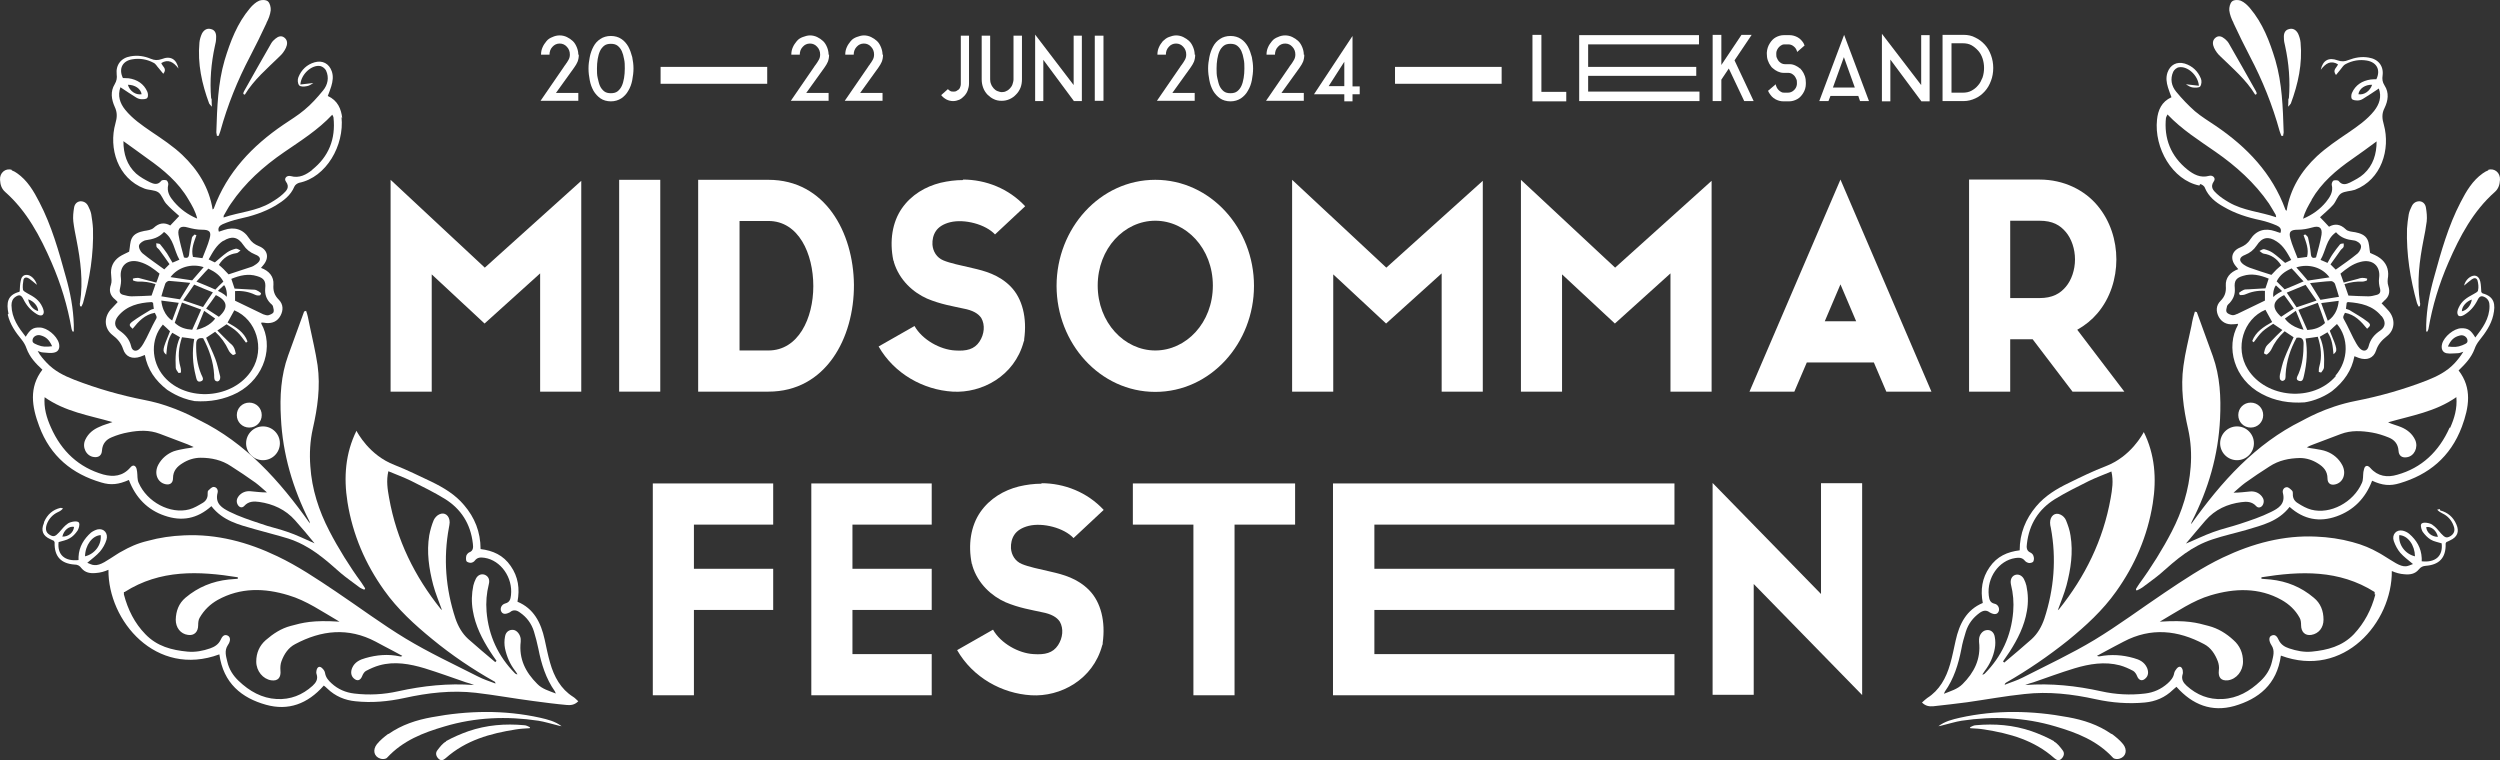 <?xml version="1.0" encoding="UTF-8"?>
<svg width="148px" height="45px" viewBox="0 0 148 45" version="1.1" xmlns="http://www.w3.org/2000/svg" xmlns:xlink="http://www.w3.org/1999/xlink">
    <rect x="0" y="0" width="148" height="45" fill="#333333" stroke="none"/>
    <title>Midsommarfesten_Logotype-2</title>
    <g id="Page-1" stroke="none" stroke-width="1" fill="none" fill-rule="evenodd">
        <g id="Artboard" transform="translate(-46, -28)" fill="#FFFFFF" fill-rule="nonzero">
            <g id="Midsommarfesten_Logotype-2" transform="translate(46, 28)">
                <g id="Group" transform="translate(32, 2)">
                    <g transform="translate(7.107, 0)">
                        <rect id="Rectangle" x="43.478" y="1.96" width="6.312" height="1"></rect>
                        <rect id="Rectangle" x="0" y="1.96" width="6.312" height="1"></rect>
                        <polygon id="Path" points="52.144 3.438 53.616 3.438 53.616 4 51.615 4 51.615 0.064 52.144 0.064"></polygon>
                        <polygon id="Path" points="54.911 3.422 61.502 3.422 61.502 3.984 54.381 3.984 54.381 0.08 61.473 0.08 61.473 0.627 54.911 0.627 54.911 1.237 54.911 1.558 54.911 1.96 61.311 1.96 61.311 2.49 54.911 2.49"></polygon>
                        <polygon id="Path" points="63.577 1.574 64.71 3.984 64.151 3.984 63.238 2.056 62.797 2.715 62.797 3.984 62.282 3.984 62.282 0.064 62.797 0.064 62.797 1.847 63.989 0.064 64.592 0.064"></polygon>
                        <path d="M67.446,2.04 C67.476,2.056 67.491,2.072 67.505,2.104 C67.52,2.12 67.549,2.153 67.564,2.169 C67.638,2.265 67.696,2.378 67.741,2.506 C67.785,2.635 67.799,2.763 67.799,2.892 C67.799,3.02 67.799,2.956 67.799,2.972 C67.799,3.165 67.741,3.357 67.638,3.518 C67.549,3.663 67.432,3.791 67.285,3.871 C67.137,3.952 66.976,4 66.799,4 L66.475,4 C66.299,4 66.137,3.952 65.99,3.871 C65.843,3.791 65.725,3.663 65.637,3.518 C65.607,3.47 65.578,3.422 65.563,3.373 L66.019,2.988 C66.019,3.052 66.049,3.116 66.078,3.181 C66.107,3.245 66.152,3.293 66.196,3.341 C66.24,3.39 66.299,3.422 66.358,3.454 C66.416,3.486 66.475,3.486 66.549,3.486 L66.74,3.486 C66.873,3.486 66.99,3.438 67.093,3.341 C67.196,3.245 67.255,3.133 67.27,2.988 C67.27,2.988 67.27,2.956 67.27,2.94 C67.27,2.94 67.27,2.908 67.27,2.892 C67.27,2.811 67.27,2.747 67.226,2.667 C67.196,2.602 67.167,2.538 67.123,2.49 C67.079,2.442 67.02,2.394 66.961,2.361 C66.902,2.329 66.828,2.313 66.77,2.313 L66.475,2.313 C66.358,2.313 66.24,2.281 66.137,2.233 C66.034,2.185 65.931,2.12 65.843,2.04 C65.798,2.008 65.754,1.96 65.725,1.912 C65.651,1.815 65.592,1.703 65.548,1.574 C65.504,1.446 65.489,1.317 65.489,1.189 L65.489,1.108 C65.504,0.9 65.563,0.723 65.666,0.562 C65.754,0.418 65.872,0.289 66.019,0.209 C66.166,0.129 66.328,0.08 66.505,0.08 L66.828,0.08 C67.005,0.08 67.167,0.129 67.314,0.209 C67.461,0.289 67.579,0.418 67.667,0.562 C67.667,0.578 67.682,0.594 67.696,0.627 C67.696,0.643 67.711,0.675 67.726,0.691 L67.285,1.076 C67.255,0.948 67.196,0.835 67.093,0.755 C67.005,0.675 66.887,0.627 66.77,0.627 L66.578,0.627 C66.519,0.627 66.446,0.627 66.387,0.659 C66.328,0.691 66.269,0.723 66.225,0.771 C66.181,0.819 66.137,0.867 66.107,0.932 C66.078,0.996 66.049,1.06 66.049,1.124 C66.049,1.124 66.049,1.157 66.049,1.173 L66.049,1.221 C66.049,1.301 66.049,1.365 66.093,1.446 C66.122,1.51 66.152,1.574 66.196,1.622 C66.24,1.671 66.299,1.719 66.358,1.751 C66.416,1.783 66.49,1.799 66.549,1.799 L66.843,1.799 C66.961,1.799 67.079,1.831 67.182,1.88 C67.285,1.928 67.388,1.992 67.476,2.072" id="Path"></path>
                        <path d="M68.594,3.984 L70.065,0.064 L71.537,3.984 L71.007,3.984 L70.904,3.679 L69.256,3.679 L69.138,3.984 L68.609,3.984 L68.594,3.984 Z M69.418,3.181 L70.698,3.181 L70.051,1.382 L69.403,3.181 L69.418,3.181 Z" id="Shape"></path>
                        <polygon id="Path" points="72.802 4 72.302 4 72.302 0 74.627 3.036 74.627 0.08 75.127 0.08 75.127 4 74.641 4 72.802 1.526"></polygon>
                        <path d="M77.157,0.064 C77.393,0.064 77.628,0.112 77.834,0.225 C78.04,0.321 78.231,0.466 78.393,0.643 C78.555,0.819 78.673,1.028 78.761,1.269 C78.849,1.51 78.893,1.767 78.893,2.024 C78.893,2.281 78.849,2.554 78.761,2.779 C78.673,3.02 78.555,3.229 78.393,3.406 C78.231,3.582 78.055,3.727 77.834,3.823 C77.628,3.92 77.393,3.984 77.143,3.984 L75.892,3.984 L75.892,0.064 L77.143,0.064 L77.157,0.064 Z M77.098,3.486 C77.275,3.486 77.451,3.454 77.599,3.373 C77.746,3.293 77.878,3.197 77.996,3.052 C78.114,2.924 78.187,2.763 78.261,2.586 C78.32,2.41 78.349,2.217 78.349,2.024 C78.349,1.831 78.32,1.639 78.261,1.462 C78.202,1.285 78.114,1.124 77.996,0.996 C77.878,0.867 77.746,0.755 77.599,0.675 C77.451,0.594 77.275,0.562 77.098,0.562 L76.422,0.562 L76.422,3.486 L77.098,3.486 L77.098,3.486 Z" id="Shape"></path>
                    </g>
                    <path d="M2.266,1.237 C2.266,1.398 2.236,1.542 2.192,1.655 C2.148,1.767 2.075,1.88 1.986,2.008 L0.912,3.502 L2.236,3.502 L2.236,3.968 L0,3.968 L1.104,2.361 C1.207,2.217 1.295,2.088 1.368,1.976 C1.398,1.928 1.427,1.88 1.471,1.831 C1.501,1.783 1.53,1.735 1.56,1.703 C1.589,1.655 1.604,1.622 1.618,1.606 C1.633,1.574 1.648,1.558 1.648,1.558 C1.707,1.462 1.736,1.349 1.736,1.237 C1.736,1.124 1.721,1.06 1.692,0.98 C1.663,0.9 1.618,0.835 1.56,0.771 C1.501,0.707 1.442,0.659 1.368,0.627 C1.295,0.594 1.221,0.578 1.133,0.578 C1.045,0.578 0.971,0.594 0.898,0.627 C0.824,0.659 0.765,0.707 0.706,0.771 C0.647,0.835 0.603,0.9 0.574,0.98 C0.544,1.06 0.53,1.141 0.53,1.237 L0.029,1.237 C0.029,1.076 0.059,0.932 0.118,0.803 C0.177,0.659 0.265,0.546 0.353,0.434 C0.441,0.321 0.574,0.241 0.706,0.193 C0.839,0.129 0.986,0.096 1.133,0.096 C1.28,0.096 1.427,0.129 1.56,0.193 C1.692,0.257 1.81,0.337 1.913,0.434 C2.016,0.53 2.089,0.659 2.148,0.803 C2.207,0.948 2.236,1.092 2.236,1.237 L2.266,1.237 Z" id="Path"></path>
                    <path d="M17.082,1.237 C17.082,1.398 17.053,1.542 17.009,1.655 C16.965,1.767 16.891,1.88 16.803,2.008 L15.729,3.502 L17.053,3.502 L17.053,3.968 L14.816,3.968 L15.92,2.361 C16.023,2.217 16.111,2.088 16.185,1.976 C16.214,1.928 16.244,1.88 16.288,1.831 C16.317,1.783 16.347,1.735 16.376,1.703 C16.405,1.655 16.42,1.622 16.435,1.606 C16.45,1.574 16.464,1.558 16.464,1.558 C16.523,1.462 16.553,1.349 16.553,1.237 C16.553,1.124 16.538,1.06 16.508,0.98 C16.479,0.9 16.435,0.835 16.376,0.771 C16.317,0.707 16.258,0.659 16.185,0.627 C16.111,0.594 16.038,0.578 15.949,0.578 C15.861,0.578 15.788,0.594 15.714,0.627 C15.64,0.659 15.582,0.707 15.523,0.771 C15.464,0.835 15.42,0.9 15.39,0.98 C15.361,1.06 15.346,1.141 15.346,1.237 L14.846,1.237 C14.846,1.076 14.875,0.932 14.934,0.803 C14.993,0.659 15.081,0.546 15.17,0.434 C15.258,0.321 15.39,0.241 15.523,0.193 C15.655,0.145 15.802,0.096 15.949,0.096 C16.096,0.096 16.244,0.129 16.376,0.193 C16.508,0.257 16.626,0.337 16.729,0.434 C16.832,0.53 16.906,0.659 16.965,0.803 C17.023,0.948 17.053,1.092 17.053,1.237 L17.082,1.237 Z" id="Path"></path>
                    <path d="M20.275,1.237 C20.275,1.398 20.246,1.542 20.202,1.655 C20.157,1.767 20.084,1.88 19.996,2.008 L18.921,3.502 L20.246,3.502 L20.246,3.968 L18.009,3.968 L19.113,2.361 C19.216,2.217 19.304,2.088 19.378,1.976 C19.407,1.928 19.436,1.88 19.481,1.831 C19.51,1.783 19.539,1.735 19.569,1.703 C19.598,1.655 19.613,1.622 19.628,1.606 C19.642,1.574 19.657,1.558 19.657,1.558 C19.716,1.462 19.745,1.349 19.745,1.237 C19.745,1.124 19.731,1.06 19.701,0.98 C19.672,0.9 19.628,0.835 19.569,0.771 C19.51,0.707 19.451,0.659 19.378,0.627 C19.304,0.594 19.23,0.578 19.142,0.578 C19.054,0.578 18.98,0.594 18.907,0.627 C18.833,0.659 18.774,0.707 18.715,0.771 C18.657,0.835 18.612,0.9 18.583,0.98 C18.554,1.06 18.539,1.141 18.539,1.237 L18.039,1.237 C18.039,1.076 18.068,0.932 18.127,0.803 C18.186,0.659 18.274,0.546 18.362,0.434 C18.451,0.321 18.583,0.241 18.715,0.193 C18.848,0.145 18.995,0.096 19.142,0.096 C19.289,0.096 19.436,0.129 19.569,0.193 C19.701,0.257 19.819,0.337 19.922,0.434 C20.025,0.53 20.099,0.659 20.157,0.803 C20.216,0.948 20.246,1.092 20.246,1.237 L20.275,1.237 Z" id="Path"></path>
                    <path d="M48.495,3.582 L48.069,3.582 L48.069,4 L47.583,4 L47.583,3.582 L45.788,3.582 L48.069,0.129 L48.069,3.116 L48.495,3.116 L48.495,3.582 L48.495,3.582 Z M46.656,3.1 L47.583,3.1 L47.583,1.655 L46.656,3.1 Z" id="Shape"></path>
                    <path d="M24.866,0.112 L25.366,0.112 L25.366,2.94 C25.366,3.084 25.337,3.213 25.292,3.341 C25.248,3.47 25.175,3.582 25.086,3.679 C24.998,3.775 24.895,3.855 24.792,3.904 C24.674,3.952 24.557,3.984 24.424,3.984 C24.292,3.984 24.145,3.952 24.027,3.888 C23.909,3.823 23.806,3.743 23.718,3.631 L24.115,3.277 C24.159,3.325 24.204,3.357 24.262,3.39 C24.321,3.422 24.38,3.422 24.439,3.422 C24.498,3.422 24.557,3.422 24.616,3.39 C24.674,3.357 24.719,3.325 24.763,3.293 C24.807,3.245 24.836,3.197 24.851,3.133 C24.88,3.068 24.88,3.004 24.88,2.94 L24.88,0.112 L24.866,0.112 Z" id="Path"></path>
                    <path d="M28,0.112 L28.5,0.112 L28.5,2.699 C28.5,2.876 28.47,3.052 28.412,3.197 C28.353,3.341 28.264,3.486 28.147,3.598 C28.044,3.711 27.911,3.807 27.764,3.871 C27.617,3.936 27.47,3.968 27.293,3.968 C27.117,3.968 26.97,3.936 26.837,3.871 C26.69,3.807 26.572,3.711 26.455,3.598 C26.352,3.486 26.263,3.357 26.205,3.197 C26.146,3.036 26.116,2.876 26.116,2.699 L26.116,0.112 L26.617,0.112 L26.617,2.699 C26.617,2.795 26.631,2.892 26.675,2.988 C26.705,3.084 26.764,3.149 26.823,3.229 C26.881,3.293 26.955,3.357 27.043,3.39 C27.132,3.422 27.22,3.454 27.308,3.454 C27.396,3.454 27.499,3.438 27.573,3.39 C27.661,3.357 27.735,3.293 27.794,3.229 C27.853,3.165 27.911,3.084 27.941,2.988 C27.97,2.892 28,2.795 28,2.699 L28,0.112 L28,0.112 Z" id="Path"></path>
                    <polygon id="Path" points="29.765 3.984 29.28 3.984 29.28 0.048 31.56 3.036 31.56 0.112 32.046 0.112 32.046 3.984 31.575 3.984 29.765 1.542"></polygon>
                    <polygon id="Path" points="32.811 0.112 33.326 0.112 33.326 3.968 32.811 3.968"></polygon>
                    <path d="M38.755,1.237 C38.755,1.398 38.726,1.542 38.682,1.655 C38.637,1.767 38.564,1.88 38.476,2.008 L37.402,3.502 L38.726,3.502 L38.726,3.968 L36.489,3.968 L37.593,2.361 C37.696,2.217 37.784,2.088 37.858,1.976 C37.887,1.928 37.917,1.88 37.961,1.831 C37.99,1.783 38.02,1.735 38.049,1.703 C38.078,1.655 38.093,1.622 38.108,1.606 C38.122,1.574 38.137,1.558 38.137,1.558 C38.196,1.462 38.225,1.349 38.225,1.237 C38.225,1.124 38.211,1.06 38.181,0.98 C38.152,0.9 38.108,0.835 38.049,0.771 C37.99,0.707 37.931,0.659 37.858,0.627 C37.784,0.594 37.711,0.578 37.622,0.578 C37.534,0.578 37.46,0.594 37.387,0.627 C37.313,0.659 37.254,0.707 37.196,0.771 C37.137,0.835 37.093,0.9 37.063,0.98 C37.034,1.06 37.019,1.141 37.019,1.237 L36.519,1.237 C36.519,1.076 36.548,0.932 36.607,0.803 C36.666,0.659 36.754,0.546 36.842,0.434 C36.945,0.337 37.063,0.241 37.196,0.193 C37.328,0.145 37.475,0.096 37.622,0.096 C37.769,0.096 37.917,0.129 38.049,0.193 C38.181,0.257 38.299,0.337 38.402,0.434 C38.505,0.53 38.579,0.659 38.637,0.803 C38.696,0.948 38.726,1.092 38.726,1.237 L38.755,1.237 Z" id="Path"></path>
                    <path d="M42.183,2.056 C42.183,2.281 42.154,2.506 42.11,2.747 C42.066,2.972 41.992,3.181 41.874,3.373 C41.771,3.566 41.624,3.711 41.462,3.823 C41.286,3.936 41.08,4 40.844,4 C40.609,4 40.388,3.936 40.227,3.823 C40.065,3.711 39.918,3.55 39.815,3.373 C39.712,3.181 39.638,2.988 39.594,2.747 C39.55,2.522 39.52,2.297 39.52,2.056 C39.52,1.815 39.55,1.606 39.594,1.382 C39.638,1.157 39.712,0.948 39.815,0.755 C39.918,0.562 40.05,0.418 40.227,0.305 C40.388,0.193 40.609,0.129 40.844,0.129 C41.08,0.129 41.301,0.193 41.462,0.305 C41.639,0.418 41.771,0.578 41.874,0.755 C41.977,0.948 42.051,1.157 42.11,1.382 C42.154,1.606 42.183,1.831 42.183,2.056 Z M41.668,2.056 C41.668,1.863 41.668,1.671 41.624,1.494 C41.595,1.317 41.551,1.157 41.492,1.028 C41.433,0.9 41.345,0.787 41.242,0.707 C41.139,0.627 41.006,0.594 40.844,0.594 C40.683,0.594 40.55,0.627 40.447,0.707 C40.344,0.787 40.256,0.9 40.197,1.028 C40.138,1.157 40.094,1.317 40.065,1.494 C40.035,1.671 40.021,1.863 40.021,2.056 C40.021,2.249 40.021,2.442 40.065,2.618 C40.109,2.795 40.138,2.956 40.197,3.084 C40.256,3.213 40.344,3.325 40.447,3.406 C40.55,3.486 40.683,3.518 40.844,3.518 C41.006,3.518 41.139,3.486 41.242,3.406 C41.345,3.325 41.433,3.213 41.492,3.084 C41.551,2.956 41.595,2.795 41.624,2.618 C41.654,2.442 41.668,2.249 41.668,2.056 Z" id="Shape"></path>
                    <path d="M5.503,2.056 C5.503,2.281 5.473,2.506 5.429,2.747 C5.385,2.972 5.312,3.181 5.194,3.373 C5.091,3.566 4.944,3.711 4.782,3.823 C4.605,3.936 4.399,4 4.164,4 C3.928,4 3.708,3.936 3.546,3.823 C3.384,3.711 3.237,3.55 3.134,3.373 C3.031,3.181 2.957,2.988 2.913,2.747 C2.869,2.522 2.84,2.297 2.84,2.056 C2.84,1.815 2.869,1.606 2.913,1.382 C2.957,1.157 3.031,0.948 3.134,0.755 C3.237,0.562 3.369,0.418 3.546,0.305 C3.708,0.193 3.928,0.129 4.164,0.129 C4.399,0.129 4.62,0.193 4.782,0.305 C4.958,0.418 5.091,0.578 5.194,0.755 C5.297,0.948 5.37,1.157 5.429,1.382 C5.473,1.606 5.503,1.831 5.503,2.056 Z M4.988,2.056 C4.988,1.863 4.988,1.671 4.944,1.494 C4.914,1.317 4.87,1.157 4.811,1.028 C4.752,0.9 4.664,0.787 4.561,0.707 C4.458,0.627 4.326,0.594 4.164,0.594 C4.002,0.594 3.87,0.627 3.767,0.707 C3.664,0.787 3.575,0.9 3.517,1.028 C3.458,1.157 3.414,1.317 3.384,1.494 C3.355,1.671 3.34,1.863 3.34,2.056 C3.34,2.249 3.34,2.442 3.384,2.618 C3.428,2.795 3.458,2.956 3.517,3.084 C3.575,3.213 3.664,3.325 3.767,3.406 C3.87,3.486 4.002,3.518 4.164,3.518 C4.326,3.518 4.458,3.486 4.561,3.406 C4.664,3.325 4.752,3.213 4.811,3.084 C4.87,2.956 4.914,2.795 4.944,2.618 C4.973,2.442 4.988,2.249 4.988,2.056 Z" id="Shape"></path>
                    <path d="M45.214,1.237 C45.214,1.398 45.185,1.542 45.141,1.655 C45.097,1.767 45.023,1.88 44.935,2.008 L43.861,3.502 L45.185,3.502 L45.185,3.968 L42.949,3.968 L44.052,2.361 C44.155,2.217 44.243,2.088 44.317,1.976 C44.346,1.928 44.376,1.88 44.42,1.831 C44.449,1.783 44.479,1.735 44.508,1.703 C44.538,1.655 44.552,1.622 44.567,1.606 C44.582,1.574 44.596,1.558 44.596,1.558 C44.655,1.462 44.685,1.349 44.685,1.237 C44.685,1.124 44.67,1.06 44.641,0.98 C44.611,0.9 44.567,0.835 44.508,0.771 C44.449,0.707 44.39,0.659 44.317,0.627 C44.243,0.594 44.17,0.578 44.081,0.578 C43.993,0.578 43.92,0.594 43.846,0.627 C43.772,0.659 43.714,0.707 43.655,0.771 C43.596,0.835 43.552,0.9 43.522,0.98 C43.493,1.06 43.478,1.141 43.478,1.237 L42.978,1.237 C42.978,1.076 43.007,0.932 43.066,0.803 C43.125,0.659 43.213,0.546 43.302,0.434 C43.39,0.321 43.522,0.241 43.655,0.193 C43.787,0.129 43.934,0.096 44.081,0.096 C44.229,0.096 44.376,0.129 44.508,0.193 C44.641,0.257 44.758,0.337 44.861,0.434 C44.964,0.53 45.038,0.659 45.097,0.803 C45.156,0.948 45.185,1.092 45.185,1.237 L45.214,1.237 Z" id="Path"></path>
                </g>
                <g id="Group">
                    <g transform="translate(23.123, 10.63)">
                        <polygon id="Path" points="5.578 5.214 11.288 0.074 11.288 12.555 8.853 12.555 8.853 5.554 5.563 8.523 2.435 5.613 2.435 12.555 0 12.555 0 0.015 5.592 5.229"></polygon>
                        <polygon id="Path" points="15.965 0.015 15.965 12.555 13.531 12.555 13.531 0.015"></polygon>
                        <path d="M22.369,0.015 C25.719,0.015 27.401,3.117 27.43,6.233 C27.445,9.379 25.763,12.555 22.369,12.555 L18.208,12.555 L18.208,0.015 L22.369,0.015 L22.369,0.015 Z M20.658,10.118 L22.369,10.118 C24.14,10.118 25.025,8.212 25.025,6.307 C25.025,4.387 24.155,2.452 22.369,2.452 L20.658,2.452 L20.658,10.118 Z" id="Shape"></path>
                        <path d="M33.878,0 C35.236,0 36.593,0.532 37.567,1.58 L35.782,3.249 C35.221,2.644 33.967,2.319 33.126,2.526 C32.713,2.629 32.432,2.821 32.285,3.043 C32.122,3.279 32.063,3.574 32.078,3.855 C32.108,4.254 32.329,4.623 32.727,4.786 C33.111,4.948 33.746,5.081 34.454,5.243 C35.162,5.406 36.018,5.628 36.711,6.336 C37.405,7.045 37.685,8.198 37.508,9.453 L37.508,9.527 C37.508,9.527 37.479,9.601 37.479,9.601 C36.933,11.639 35,12.658 33.273,12.555 C31.547,12.451 29.821,11.506 28.891,9.881 L31.016,8.67 C31.473,9.483 32.536,10.073 33.421,10.118 C34.085,10.162 34.557,10.059 34.867,9.586 C35.147,9.158 35.206,8.611 34.97,8.198 C34.793,7.932 34.469,7.74 33.908,7.636 C33.318,7.503 32.55,7.385 31.754,7.045 C30.957,6.691 30.116,5.967 29.791,4.874 L29.791,4.83 C29.791,4.83 29.762,4.786 29.762,4.786 C29.526,3.634 29.703,2.526 30.263,1.713 C30.824,0.901 31.665,0.414 32.55,0.192 C32.993,0.089 33.436,0.03 33.893,0.03 L33.893,0.03 L33.878,0 Z" id="Path"></path>
                        <path d="M45.27,0.015 C48.545,0.015 51.113,2.895 51.113,6.292 C51.113,9.689 48.545,12.57 45.27,12.57 C41.994,12.57 39.426,9.689 39.426,6.292 C39.426,2.895 41.994,0.015 45.27,0.015 L45.27,0.015 Z M41.861,6.277 C41.861,8.463 43.44,10.118 45.27,10.118 C47.099,10.118 48.678,8.478 48.678,6.277 C48.678,4.077 47.099,2.437 45.27,2.437 C43.44,2.437 41.861,4.077 41.861,6.277 Z" id="Shape"></path>
                        <polygon id="Path" points="58.948 5.214 64.658 0.074 64.658 12.555 62.223 12.555 62.223 5.554 58.933 8.523 55.805 5.613 55.805 12.555 53.37 12.555 53.37 0.015 58.963 5.229"></polygon>
                        <polygon id="Path" points="72.493 5.214 78.204 0.074 78.204 12.555 75.769 12.555 75.769 5.554 72.478 8.523 69.35 5.613 69.35 12.555 66.916 12.555 66.916 0.015 72.508 5.229"></polygon>
                        <path d="M91.203,12.555 L88.547,12.555 L87.809,10.827 L83.84,10.827 L83.102,12.555 L80.446,12.555 L85.832,0 L91.218,12.555 L91.203,12.555 Z M84.888,8.39 L86.762,8.39 L85.832,6.204 L84.903,8.39 L84.888,8.39 Z" id="Shape"></path>
                        <path d="M97.622,0 C99.053,0 100.278,0.62 101.045,1.536 C101.812,2.452 102.166,3.604 102.166,4.727 C102.166,5.849 101.812,7.016 101.045,7.917 C100.72,8.301 100.322,8.626 99.85,8.892 L102.638,12.555 L99.569,12.555 L97.209,9.453 L95.881,9.453 L95.881,12.555 L93.446,12.555 L93.446,0 L97.622,0 Z M95.881,7.016 L97.607,7.016 C98.389,7.016 98.832,6.75 99.171,6.351 C99.51,5.952 99.717,5.347 99.717,4.727 C99.717,4.106 99.51,3.501 99.171,3.102 C98.832,2.703 98.404,2.437 97.607,2.437 L95.881,2.437 L95.881,7.001 L95.881,7.016 Z" id="Shape"></path>
                        <polygon id="Path" points="22.65 17.99 22.65 20.427 17.957 20.427 17.957 23.042 22.65 23.042 22.65 25.479 17.957 25.479 17.957 30.53 15.523 30.53 15.523 17.99 22.65 17.99"></polygon>
                        <polygon id="Path" points="32.034 17.99 32.034 20.427 27.342 20.427 27.342 23.042 32.034 23.042 32.034 25.479 27.342 25.479 27.342 28.093 32.034 28.093 32.034 30.53 24.907 30.53 24.907 17.99 32.034 17.99"></polygon>
                        <path d="M38.526,17.976 C39.884,17.976 41.241,18.507 42.215,19.556 L40.43,21.225 C39.869,20.619 38.615,20.295 37.774,20.501 C37.361,20.605 37.08,20.797 36.933,21.018 C36.77,21.255 36.711,21.55 36.726,21.831 C36.756,22.229 36.977,22.599 37.375,22.761 C37.759,22.924 38.394,23.057 39.102,23.219 C39.81,23.382 40.666,23.603 41.359,24.312 C42.053,25.021 42.333,26.173 42.156,27.429 L42.156,27.502 C42.156,27.502 42.127,27.576 42.127,27.576 C41.581,29.615 39.648,30.634 37.921,30.53 C36.195,30.427 34.469,29.482 33.539,27.857 L35.664,26.646 C36.121,27.458 37.184,28.049 38.069,28.093 C38.733,28.138 39.205,28.034 39.515,27.562 C39.795,27.133 39.854,26.587 39.618,26.173 C39.441,25.907 39.117,25.715 38.556,25.612 C37.966,25.479 37.198,25.361 36.402,25.021 C35.605,24.667 34.764,23.943 34.439,22.85 L34.439,22.805 C34.439,22.805 34.41,22.761 34.41,22.761 C34.173,21.609 34.351,20.501 34.911,19.689 C35.472,18.877 36.313,18.389 37.198,18.168 C37.641,18.064 38.084,18.005 38.541,18.005 L38.541,18.005 L38.526,17.976 Z" id="Path"></path>
                        <polygon id="Path" points="53.547 17.99 53.547 20.427 49.962 20.427 49.962 30.53 47.527 30.53 47.527 20.427 43.942 20.427 43.942 17.99 53.533 17.99"></polygon>
                        <polygon id="Path" points="76.005 17.99 76.005 20.427 58.24 20.427 58.24 23.042 76.005 23.042 76.005 25.479 58.24 25.479 58.24 28.093 76.005 28.093 76.005 30.53 55.79 30.53 55.79 17.99 76.005 17.99"></polygon>
                        <polygon id="Path" points="84.681 24.548 84.681 17.976 87.116 17.976 87.116 30.516 80.697 23.943 80.697 30.501 78.263 30.501 78.263 17.961 84.681 24.534"></polygon>
                    </g>
                    <g transform="translate(113.781, 0)">
                        <path d="M11.214,43.45 C10.432,42.904 9.561,42.623 8.661,42.46 C6.522,42.062 4.382,42.017 2.243,42.49 C1.8,42.593 1.357,42.697 0.974,42.992 C1.062,42.977 1.151,42.963 1.239,42.933 C1.608,42.845 1.977,42.726 2.346,42.667 C4.22,42.387 6.079,42.46 7.909,43.007 C9.163,43.376 10.358,43.834 11.303,44.853 C11.376,44.942 11.583,44.957 11.701,44.912 C12.085,44.794 12.173,44.395 11.908,44.056 C11.716,43.819 11.48,43.627 11.244,43.45 L11.214,43.45 Z" id="Path"></path>
                        <path d="M7.82,43.878 C7.392,43.642 6.95,43.45 6.492,43.288 C5.415,42.918 4.309,42.83 3.187,42.933 C3.069,42.933 2.951,43.007 2.848,43.051 C2.848,43.066 2.848,43.096 2.863,43.11 C3.143,43.125 3.423,43.14 3.689,43.184 C5.194,43.421 6.64,43.819 7.835,44.883 C7.968,45.001 8.115,45.06 8.263,44.912 C8.411,44.765 8.455,44.573 8.322,44.41 C8.174,44.218 8.012,43.997 7.806,43.893 L7.82,43.878 Z" id="Path"></path>
                        <path d="M33.524,10.084 C33.406,10.128 33.303,10.187 33.2,10.261 C32.595,10.689 32.226,11.31 31.886,11.974 C31.163,13.363 30.735,14.884 30.322,16.391 C30.057,17.321 29.88,18.252 29.85,19.227 C29.85,19.36 29.85,19.493 29.85,19.625 C29.88,19.625 29.909,19.625 29.924,19.625 C29.939,19.581 29.968,19.537 29.983,19.478 C30.219,18.104 30.617,16.804 31.163,15.549 C31.842,13.983 32.639,12.491 33.908,11.369 C34.129,11.177 34.203,10.926 34.218,10.645 C34.247,10.231 33.893,9.936 33.524,10.054 L33.524,10.084 Z" id="Path"></path>
                        <path d="M18.444,1.369 C18.754,2.034 19.079,2.699 19.418,3.348 C20.156,4.752 20.746,6.214 21.174,7.765 C21.203,7.868 21.248,7.957 21.277,8.045 C21.307,8.045 21.336,8.045 21.381,8.045 C21.381,7.957 21.425,7.868 21.41,7.78 C21.366,6.362 21.322,4.944 20.923,3.57 C20.584,2.447 20.171,1.369 19.418,0.483 C19.271,0.306 19.079,0.129 18.872,0.04 C18.725,-0.019 18.474,-0.019 18.356,0.084 C18.238,0.188 18.179,0.439 18.193,0.616 C18.223,0.867 18.326,1.133 18.444,1.354 L18.444,1.369 Z" id="Path"></path>
                        <path d="M29.407,18.148 C29.437,18.148 29.452,18.134 29.481,18.119 C29.481,18.045 29.511,17.986 29.481,17.912 C29.289,16.657 29.452,15.431 29.688,14.219 C29.762,13.85 29.835,13.481 29.88,13.112 C29.909,12.846 29.88,12.565 29.835,12.299 C29.806,12.093 29.673,11.93 29.452,11.915 C29.245,11.915 29.083,12.019 28.994,12.211 C28.921,12.358 28.847,12.521 28.817,12.683 C28.773,12.964 28.729,13.259 28.714,13.54 C28.67,15.047 28.906,16.509 29.304,17.942 C29.319,18.001 29.363,18.06 29.393,18.134 L29.407,18.148 Z" id="Path"></path>
                        <path d="M21.69,5.845 C21.69,5.978 21.69,6.111 21.676,6.317 C21.764,6.214 21.808,6.184 21.838,6.125 C22.266,4.973 22.531,3.777 22.413,2.521 C22.399,2.344 22.34,2.152 22.266,1.99 C22.148,1.768 21.956,1.65 21.72,1.724 C21.484,1.783 21.41,1.99 21.425,2.226 C21.425,2.403 21.454,2.566 21.499,2.728 C21.72,3.747 21.808,4.781 21.72,5.83 L21.69,5.845 Z" id="Path"></path>
                        <path d="M17.677,3.348 C18.4,4.057 19.182,4.707 19.728,5.608 C19.757,5.594 19.787,5.579 19.816,5.564 C19.816,5.505 19.802,5.446 19.772,5.402 C19.241,4.456 18.71,3.511 18.164,2.566 C18.105,2.462 18.016,2.374 17.928,2.3 C17.751,2.152 17.559,2.078 17.367,2.241 C17.175,2.403 17.205,2.64 17.293,2.832 C17.382,3.024 17.515,3.201 17.662,3.334 L17.677,3.348 Z" id="Path"></path>
                        <path d="M16.467,10.896 C16.57,10.911 16.718,11.014 16.747,11.118 C16.969,11.649 17.382,11.974 17.854,12.24 C18.533,12.639 19.271,12.875 20.053,13.038 C20.377,13.112 20.687,13.215 20.997,13.348 C21.159,13.422 21.322,13.54 21.218,13.791 C21.1,13.747 21.012,13.732 20.908,13.688 C20.303,13.481 19.787,13.629 19.433,14.175 C19.285,14.412 19.093,14.544 18.843,14.648 C18.326,14.855 18.223,15.327 18.577,15.756 C18.621,15.8 18.666,15.859 18.725,15.933 C18.238,16.11 17.957,16.45 17.987,16.922 C18.016,17.292 17.928,17.558 17.677,17.809 C17.397,18.089 17.397,18.444 17.574,18.769 C17.751,19.079 18.046,19.227 18.415,19.197 C18.518,19.197 18.607,19.182 18.695,19.168 C18.695,19.212 18.725,19.227 18.71,19.227 C17.972,20.526 18.459,22.447 20.112,23.318 C20.908,23.746 21.749,23.879 22.65,23.82 C22.65,23.82 22.65,23.82 22.65,23.82 C23.609,23.673 24.243,23.17 24.273,23.156 C24.273,23.156 24.273,23.156 24.273,23.156 C24.996,22.58 25.438,21.93 25.601,21.088 C25.719,21.132 25.792,21.162 25.866,21.191 C26.338,21.354 26.737,21.206 26.884,20.748 C27.002,20.379 27.224,20.142 27.519,19.906 C28.006,19.537 28.035,18.887 27.637,18.414 C27.504,18.267 27.371,18.119 27.209,17.956 C27.268,17.912 27.312,17.853 27.356,17.809 C27.652,17.572 27.725,17.292 27.607,16.922 C27.548,16.76 27.563,16.553 27.593,16.376 C27.637,15.918 27.475,15.549 27.12,15.283 C26.929,15.135 26.692,15.047 26.53,14.973 C26.471,14.677 26.486,14.397 26.368,14.175 C26.235,13.909 25.94,13.806 25.645,13.747 C25.453,13.717 25.202,13.703 25.084,13.57 C24.76,13.259 24.435,13.23 24.096,13.422 C23.904,13.215 23.741,13.038 23.564,12.861 C23.83,12.61 24.11,12.388 24.346,12.122 C24.523,11.915 24.597,11.605 24.804,11.457 C25.025,11.31 25.365,11.325 25.63,11.236 C27.209,10.63 27.74,8.828 27.342,7.381 C27.238,7.026 27.209,6.731 27.386,6.391 C27.593,5.963 27.666,5.49 27.386,5.062 C27.253,4.855 27.238,4.678 27.268,4.471 C27.342,3.91 27.017,3.496 26.442,3.408 C26.029,3.334 25.63,3.408 25.246,3.555 C25.025,3.644 24.848,3.659 24.597,3.57 C24.081,3.378 23.727,3.57 23.609,4.131 C23.904,3.747 24.199,3.555 24.627,3.806 C24.568,4.013 24.273,4.117 24.509,4.441 C24.612,4.323 24.686,4.22 24.774,4.117 C24.878,3.998 24.951,3.851 25.084,3.792 C25.483,3.585 25.896,3.511 26.338,3.585 C26.929,3.688 27.165,4.146 26.899,4.693 C26.781,4.693 26.678,4.693 26.56,4.707 C26.058,4.781 25.66,5.032 25.453,5.505 C25.409,5.608 25.394,5.786 25.453,5.859 C25.512,5.933 25.674,5.948 25.792,5.948 C25.91,5.948 26.029,5.904 26.117,5.845 C26.427,5.653 26.722,5.461 27.047,5.239 C27.224,5.741 27.076,6.17 26.766,6.568 C26.338,7.1 25.778,7.484 25.217,7.868 C24.582,8.297 23.948,8.725 23.387,9.242 C22.458,10.113 21.794,11.177 21.587,12.477 C21.543,12.447 21.513,12.432 21.513,12.403 C20.731,10.261 19.241,8.71 17.397,7.455 C16.983,7.174 16.541,6.908 16.157,6.583 C15.759,6.229 15.39,5.845 15.05,5.431 C14.77,5.091 14.682,4.678 14.873,4.249 C14.932,4.131 15.08,3.998 15.213,3.984 C15.714,3.895 16.349,4.456 16.393,5.077 C16.128,5.047 15.877,5.018 15.626,4.988 C15.759,5.077 15.892,5.165 16.039,5.18 C16.187,5.195 16.408,5.195 16.467,5.121 C16.556,5.003 16.57,4.781 16.511,4.648 C16.334,4.22 16.024,3.91 15.552,3.762 C15.08,3.629 14.696,3.836 14.534,4.294 C14.431,4.604 14.475,4.885 14.564,5.18 C14.623,5.372 14.696,5.549 14.77,5.756 C14.18,6.022 13.973,6.524 13.914,7.085 C13.737,8.754 14.814,10.66 16.423,10.985 L16.467,10.896 Z M25.837,5.579 C25.881,5.239 26.25,5.003 26.648,5.018 C26.53,5.387 26.176,5.638 25.837,5.579 Z M18.636,18.592 C18.548,18.636 18.429,18.68 18.341,18.651 C18.223,18.621 18.075,18.562 18.031,18.473 C17.987,18.385 18.031,18.237 18.061,18.119 C18.09,18.045 18.164,17.986 18.223,17.927 C18.444,17.676 18.548,17.41 18.518,17.055 C18.474,16.627 18.592,16.45 19.005,16.332 C19.521,16.169 20.023,16.287 20.525,16.494 C20.466,16.701 20.392,16.878 20.333,17.07 C19.979,17.085 19.639,17.114 19.3,17.129 C19.212,17.129 19.123,17.129 19.049,17.159 C18.946,17.203 18.857,17.262 18.769,17.336 C18.769,17.336 18.798,17.469 18.828,17.469 C18.916,17.469 19.02,17.469 19.108,17.439 C19.477,17.277 19.861,17.188 20.303,17.218 C20.303,17.41 20.303,17.572 20.303,17.794 C19.757,18.06 19.197,18.326 18.651,18.592 L18.636,18.592 Z M24.494,22.269 C23.166,23.82 20.377,23.599 19.285,21.856 C18.503,20.6 19.02,18.887 20.333,18.34 C20.466,18.577 20.599,18.813 20.731,19.064 C20.23,19.345 19.757,19.64 19.551,20.187 C19.58,20.216 19.61,20.246 19.639,20.261 C19.802,20.054 19.949,19.817 20.156,19.625 C20.348,19.448 20.599,19.301 20.79,19.168 C20.982,19.301 21.159,19.419 21.336,19.537 C21.085,19.773 20.849,20.009 20.613,20.261 C20.525,20.349 20.436,20.423 20.377,20.512 C20.303,20.63 20.274,20.778 20.244,20.91 C20.244,20.925 20.392,21.014 20.421,20.984 C20.525,20.91 20.613,20.807 20.672,20.704 C20.864,20.29 21.115,19.936 21.469,19.611 C21.646,19.729 21.823,19.847 22,19.965 C21.823,20.379 21.617,20.792 21.454,21.221 C21.336,21.531 21.263,21.856 21.189,22.181 C21.174,22.255 21.174,22.358 21.189,22.432 C21.203,22.491 21.292,22.55 21.336,22.55 C21.395,22.55 21.484,22.491 21.499,22.447 C21.528,22.358 21.528,22.255 21.528,22.151 C21.572,21.383 21.808,20.659 22.177,19.995 C22.487,19.95 22.591,20.083 22.591,20.349 C22.591,20.955 22.531,21.56 22.295,22.122 C22.236,22.269 22.074,22.476 22.325,22.55 C22.561,22.624 22.576,22.373 22.62,22.21 C22.782,21.501 22.841,20.792 22.709,20.039 C22.959,20.009 23.166,19.98 23.432,19.936 C23.623,20.526 23.697,21.117 23.52,21.708 C23.491,21.811 23.491,21.915 23.491,22.018 C23.491,22.018 23.623,22.063 23.638,22.048 C23.712,21.944 23.8,21.841 23.8,21.738 C23.83,21.117 23.8,20.497 23.55,19.936 C23.712,19.847 23.859,19.758 24.007,19.67 C24.287,20.069 24.317,20.512 24.361,20.97 C24.612,20.763 24.612,20.704 24.14,19.581 C24.273,19.448 24.42,19.315 24.568,19.182 C25.261,19.995 25.276,21.309 24.479,22.24 L24.494,22.269 Z M22.015,18.267 C21.735,18.444 21.499,18.592 21.263,18.754 C20.687,18.237 20.731,17.809 21.44,17.469 C21.631,17.735 21.823,17.986 22.015,18.267 L22.015,18.267 Z M21.602,17.321 C21.986,17.159 22.325,17.026 22.709,16.863 C22.915,17.159 23.122,17.454 23.358,17.794 C22.93,17.942 22.561,18.06 22.177,18.193 C21.986,17.912 21.808,17.646 21.602,17.336 L21.602,17.321 Z M22.133,18.4 L22.591,19.522 C21.779,19.345 21.484,18.857 21.484,18.857 L22.133,18.4 Z M22.295,18.34 C22.694,18.193 23.033,18.075 23.432,17.927 C23.594,18.355 23.727,18.739 23.859,19.123 C23.55,19.419 23.21,19.507 22.812,19.537 C22.65,19.153 22.472,18.784 22.281,18.34 L22.295,18.34 Z M23.638,17.942 L24.671,17.809 C24.597,18.695 24.022,18.99 24.022,18.99 L23.638,17.956 L23.638,17.942 Z M23.579,17.735 C23.373,17.41 23.195,17.114 22.974,16.76 C23.432,16.716 23.83,16.657 24.228,16.642 C24.302,16.642 24.42,16.73 24.45,16.804 C24.538,17.041 24.597,17.292 24.686,17.572 C24.287,17.631 23.948,17.691 23.594,17.75 L23.579,17.735 Z M22.841,16.612 C22.62,16.346 22.399,16.095 22.163,15.829 C22.9,15.593 23.697,15.829 24.125,16.42 C23.697,16.479 23.269,16.553 22.841,16.612 L22.841,16.612 Z M22.591,16.657 C22.192,16.834 21.838,16.982 21.469,17.129 C21.336,16.996 21.203,16.863 20.997,16.657 C21.189,16.273 21.484,16.066 21.882,15.889 C22.163,16.169 22.31,16.376 22.591,16.657 L22.591,16.657 Z M21.322,17.233 C21.322,17.233 20.908,17.439 20.835,17.558 C20.761,17.691 20.761,17.114 20.953,16.893 L21.322,17.233 Z M27.209,18.71 C27.46,19.02 27.46,19.345 27.135,19.566 C26.781,19.803 26.545,20.083 26.442,20.497 C26.368,20.792 26.132,20.837 25.925,20.63 C25.763,20.467 25.66,20.231 25.542,20.024 C25.365,19.685 25.217,19.33 25.025,18.99 C24.922,18.798 24.892,18.798 25.04,18.518 C25.63,18.621 25.999,19.035 26.353,19.463 C26.56,19.286 26.589,19.212 26.383,19.049 C26.043,18.784 25.66,18.577 25.305,18.355 C25.261,18.326 25.202,18.326 25.099,18.281 C25.114,18.134 25.128,18.03 25.143,17.927 C25.187,17.897 25.217,17.868 25.232,17.883 C25.984,17.942 26.692,18.089 27.194,18.71 L27.209,18.71 Z M27.061,16.465 C27.032,16.671 27.061,16.893 27.12,17.1 C27.165,17.307 27.091,17.41 26.929,17.454 C26.766,17.499 26.589,17.543 26.427,17.543 C26.029,17.543 25.63,17.513 25.246,17.499 C25.173,17.277 25.084,17.041 25.01,16.819 C25.379,16.701 25.719,16.657 26.058,16.671 C26.147,16.671 26.235,16.642 26.324,16.612 C26.338,16.612 26.368,16.494 26.353,16.494 C26.265,16.465 26.161,16.45 26.058,16.45 C25.984,16.45 25.896,16.479 25.807,16.509 C25.527,16.583 25.246,16.657 24.966,16.73 C24.907,16.553 24.848,16.391 24.774,16.199 C25.114,15.918 25.483,15.623 25.955,15.505 C26.663,15.313 27.165,15.741 27.061,16.465 Z M24.509,13.747 C24.804,14.087 25.173,14.19 25.571,14.234 C25.733,14.249 25.955,14.397 25.984,14.53 C26.029,14.663 25.91,14.899 25.792,15.002 C25.379,15.342 24.951,15.637 24.494,15.962 C24.405,15.874 24.317,15.785 24.184,15.652 C24.391,15.372 24.582,15.091 24.774,14.825 C24.819,14.751 24.907,14.707 24.951,14.633 C24.981,14.574 24.966,14.485 24.966,14.412 C24.892,14.426 24.789,14.412 24.745,14.471 C24.597,14.648 24.464,14.825 24.332,15.017 C24.214,15.18 24.125,15.357 24.007,15.564 C23.889,15.505 23.756,15.46 23.594,15.386 C23.918,14.84 23.918,14.175 24.494,13.762 L24.509,13.747 Z M23.063,11.827 C23.653,10.808 24.523,10.069 25.483,9.404 C25.955,9.079 26.412,8.74 26.914,8.37 C26.914,9.124 26.707,9.788 26.161,10.291 C25.925,10.512 25.615,10.66 25.335,10.808 C25.114,10.911 24.878,10.985 24.671,10.719 C24.627,10.66 24.45,10.66 24.361,10.689 C24.302,10.719 24.243,10.867 24.258,10.94 C24.361,11.354 24.155,11.664 23.918,11.96 C23.564,12.388 23.122,12.713 22.561,12.949 C22.664,12.521 22.871,12.181 23.077,11.827 L23.063,11.827 Z M22.266,13.599 C22.546,13.599 22.841,13.54 23.107,13.466 C23.505,13.348 23.712,13.466 23.653,13.895 C23.579,14.352 23.446,14.781 23.328,15.239 C23.107,15.313 23.033,15.239 23.018,15.002 C22.989,14.692 22.93,14.382 22.856,14.072 C22.841,13.998 22.753,13.939 22.694,13.88 C22.664,13.88 22.62,13.909 22.591,13.924 C22.738,14.338 22.915,14.751 22.797,15.209 C22.62,15.239 22.443,15.253 22.236,15.283 C22.089,14.884 21.912,14.515 21.808,14.116 C21.69,13.703 21.838,13.599 22.266,13.599 L22.266,13.599 Z M21.867,15.386 C21.705,15.46 21.587,15.519 21.499,15.564 C21.248,15.357 21.026,15.15 20.776,14.973 C20.628,14.869 20.436,14.796 20.259,14.751 C20.185,14.736 20.067,14.81 19.979,14.855 C20.067,14.914 20.141,15.002 20.23,15.017 C20.658,15.076 21.026,15.313 21.263,15.711 C21.174,15.8 21.071,15.874 20.982,15.962 C20.894,16.051 20.805,16.14 20.687,16.273 C20.274,16.14 19.831,16.007 19.389,15.844 C19.271,15.8 19.152,15.741 19.049,15.667 C18.739,15.445 18.769,15.224 19.123,15.091 C19.418,14.973 19.639,14.796 19.816,14.53 C20.126,14.042 20.51,13.968 20.997,14.293 C21.41,14.559 21.617,14.958 21.867,15.401 L21.867,15.386 Z M14.46,6.952 C14.46,6.908 14.505,6.849 14.534,6.775 C15.39,7.676 16.408,8.311 17.382,8.991 C18.592,9.833 19.698,10.822 20.54,12.048 C20.687,12.27 20.805,12.491 20.938,12.713 C20.953,12.742 20.953,12.787 20.967,12.861 C20.023,12.536 19.02,12.477 18.164,11.974 C17.913,11.827 17.662,11.664 17.456,11.472 C17.249,11.28 17.042,11.073 17.279,10.734 C17.411,10.556 17.234,10.35 16.998,10.409 C16.482,10.556 16.069,10.32 15.714,10.039 C14.726,9.242 14.313,8.193 14.446,6.952 L14.46,6.952 Z" id="Shape"></path>
                        <path d="M30.662,30.142 C30.617,30.142 30.558,30.157 30.499,30.172 C30.603,30.29 30.706,30.334 30.809,30.393 C31.119,30.541 31.355,30.792 31.473,31.132 C31.577,31.397 31.503,31.589 31.311,31.722 C31.06,31.885 30.957,31.826 30.735,31.589 C30.529,31.353 30.455,31.235 30.204,31.058 C30.086,30.969 29.644,30.866 29.555,31.028 C29.496,31.132 29.585,31.397 29.644,31.486 C29.776,31.663 29.924,31.826 30.116,31.944 C30.308,32.062 30.544,32.092 30.765,32.166 C30.854,32.919 30.396,33.318 29.585,33.229 C29.585,33.17 29.585,33.111 29.585,33.037 C29.555,32.431 29.275,31.974 28.847,31.604 C28.743,31.516 28.596,31.442 28.448,31.412 C28.08,31.338 27.799,31.649 27.932,32.033 C28.02,32.284 28.153,32.535 28.316,32.727 C28.522,32.963 28.788,33.155 29.068,33.391 C28.906,33.451 28.788,33.51 28.655,33.524 C28.286,33.554 27.888,33.229 27.297,32.875 C27.297,32.875 27.297,32.875 27.297,32.875 C27.297,32.875 27.297,32.875 27.297,32.875 C27.209,32.815 27.12,32.771 27.017,32.712 C26.604,32.476 26.102,32.254 25.483,32.092 C25.483,32.092 25.483,32.092 25.483,32.092 C24.789,31.9 24.051,31.796 23.328,31.767 C21.41,31.678 19.58,32.166 17.81,33.007 C16.6,33.583 15.478,34.337 14.357,35.09 C12.97,36.021 11.627,37.025 10.211,37.882 C8.838,38.709 7.378,39.388 5.961,40.112 C5.622,40.289 5.253,40.393 4.899,40.54 C4.899,40.466 4.943,40.437 4.987,40.407 C6.271,39.669 7.481,38.842 8.647,37.911 C9.694,37.055 10.698,36.139 11.494,35.016 C12.601,33.465 13.354,31.737 13.663,29.802 C13.9,28.31 13.782,26.892 13.132,25.578 C13.073,25.681 12.38,27.025 10.875,27.601 C10.137,27.882 9.414,28.237 8.691,28.591 C7.983,28.931 7.289,29.344 6.758,29.98 C6.138,30.718 5.784,31.575 5.784,32.579 C5.061,32.668 4.441,32.934 3.999,33.583 C3.556,34.219 3.453,34.928 3.6,35.696 C2.641,36.094 2.213,36.922 1.992,37.926 C1.889,38.384 1.8,38.857 1.667,39.314 C1.431,40.142 1.033,40.865 0.31,41.323 C0.207,41.397 0.118,41.486 0,41.589 C0.221,41.811 0.443,41.825 0.664,41.811 C1.328,41.737 2.007,41.663 2.671,41.574 C3.807,41.412 4.928,41.205 6.064,41.087 C7.496,40.924 8.897,41.087 10.299,41.397 C11.244,41.604 12.217,41.678 13.191,41.589 C13.826,41.53 14.387,41.294 14.859,40.836 C14.932,40.762 15.006,40.718 15.065,40.659 C16.024,41.737 17.161,42.165 18.489,41.796 C19.92,41.382 21.012,40.526 21.248,38.812 C24.981,40.201 27.843,36.833 27.814,33.805 C28.05,33.908 28.301,33.982 28.566,33.997 C28.891,34.027 29.186,33.982 29.407,33.716 C29.54,33.554 29.658,33.51 29.835,33.495 C30.588,33.436 31.031,33.052 31.001,32.18 C31.001,32.166 31.016,32.136 31.045,32.092 C31.104,32.062 31.193,32.033 31.267,31.988 C31.695,31.796 31.827,31.471 31.636,31.043 C31.444,30.6 31.119,30.334 30.676,30.216 L30.662,30.142 Z M29.85,31.205 C30.145,31.146 30.455,31.397 30.544,31.781 C30.19,31.781 29.88,31.545 29.85,31.205 Z M4.81,39.137 C4.943,38.945 5.061,38.768 5.194,38.576 C5.666,37.837 6.064,37.055 6.212,36.168 C6.301,35.666 6.286,35.164 6.183,34.676 C6.153,34.544 6.094,34.396 6.035,34.278 C5.917,34.056 5.696,33.968 5.504,34.041 C5.312,34.115 5.209,34.322 5.268,34.603 C5.4,35.134 5.445,35.666 5.4,36.213 C5.282,37.66 4.707,38.871 3.718,39.876 C3.689,39.905 3.645,39.935 3.571,39.935 C3.615,39.861 3.674,39.787 3.718,39.713 C4.013,39.329 4.22,38.886 4.309,38.399 C4.353,38.177 4.353,37.926 4.309,37.704 C4.264,37.409 4.043,37.261 3.807,37.306 C3.586,37.335 3.394,37.571 3.379,37.837 C3.379,37.896 3.379,37.941 3.379,38 C3.497,39.019 3.084,39.817 2.405,40.496 C2.095,40.806 1.697,40.91 1.298,41.072 C1.328,40.998 1.343,40.969 1.357,40.939 C1.889,40.186 2.154,39.329 2.331,38.428 C2.39,38.074 2.494,37.734 2.597,37.394 C2.745,36.922 3.025,36.567 3.408,36.286 C3.615,36.139 3.807,36.094 4.013,36.257 C4.013,36.257 4.028,36.257 4.043,36.272 C4.294,36.405 4.471,36.375 4.545,36.183 C4.604,36.021 4.515,35.784 4.294,35.74 C4.028,35.681 3.984,35.489 3.954,35.253 C3.836,34.204 4.545,33.185 5.519,33.037 C5.725,33.007 5.932,32.993 6.094,33.199 C6.153,33.273 6.256,33.318 6.345,33.332 C6.433,33.332 6.566,33.303 6.596,33.229 C6.64,33.14 6.64,33.007 6.596,32.904 C6.581,32.83 6.492,32.742 6.419,32.712 C6.183,32.609 6.183,32.402 6.212,32.195 C6.345,31.013 6.92,30.142 7.865,29.551 C8.514,29.152 9.207,28.813 9.886,28.473 C10.314,28.266 10.757,28.104 11.214,27.912 C11.347,28.473 11.258,28.99 11.17,29.492 C10.727,31.988 9.65,34.145 8.115,36.065 C8.101,36.08 8.071,36.094 8.042,36.124 C8.219,35.622 8.425,35.149 8.558,34.647 C8.809,33.687 8.957,32.712 8.794,31.708 C8.75,31.397 8.647,31.102 8.529,30.807 C8.47,30.659 8.337,30.526 8.204,30.467 C7.879,30.304 7.584,30.541 7.584,30.94 C7.584,31.043 7.599,31.146 7.629,31.25 C7.968,33.067 7.82,34.869 7.245,36.626 C7.083,37.099 6.847,37.512 6.492,37.837 C5.961,38.31 5.415,38.768 4.869,39.226 C4.84,39.196 4.825,39.181 4.796,39.152 L4.81,39.137 Z M26.84,35.193 C26.604,36.094 26.191,36.877 25.571,37.542 C24.878,38.266 23.992,38.487 23.077,38.576 C22.62,38.62 22.177,38.532 21.735,38.384 C21.469,38.295 21.248,38.162 21.115,37.882 C21.041,37.719 20.923,37.512 20.687,37.631 C20.525,37.704 20.525,37.941 20.687,38.192 C20.908,38.517 20.79,38.857 20.717,39.181 C20.613,39.625 20.377,39.994 20.053,40.304 C19.403,40.924 18.68,41.338 17.795,41.382 C16.983,41.427 16.275,41.146 15.67,40.599 C15.478,40.422 15.331,40.215 15.434,39.905 C15.464,39.831 15.434,39.743 15.434,39.669 C15.375,39.447 15.228,39.403 15.08,39.58 C15.021,39.654 14.947,39.758 14.932,39.846 C14.888,40.112 14.726,40.289 14.549,40.452 C14.15,40.806 13.708,40.998 13.206,41.057 C12.336,41.161 11.465,41.116 10.609,40.924 C9.134,40.599 7.643,40.437 6.109,40.555 C6.183,40.526 6.271,40.496 6.345,40.466 C6.433,40.437 6.507,40.422 6.596,40.393 C7.407,40.112 8.204,39.817 9.03,39.565 C9.916,39.3 10.816,39.152 11.716,39.388 C11.981,39.462 12.247,39.58 12.498,39.713 C12.601,39.772 12.69,39.905 12.734,40.023 C12.837,40.289 13.044,40.348 13.236,40.156 C13.398,40.009 13.427,39.787 13.324,39.536 C13.162,39.181 12.867,39.049 12.542,38.96 C11.878,38.768 11.199,38.724 10.506,38.857 C10.462,38.857 10.417,38.857 10.358,38.827 C10.535,38.724 10.727,38.635 10.904,38.532 C11.244,38.354 11.583,38.162 11.937,37.985 C13.56,37.128 15.154,37.306 16.703,38.133 C17.101,38.34 17.352,38.724 17.515,39.152 C17.574,39.314 17.603,39.506 17.574,39.684 C17.529,40.112 17.706,40.319 18.12,40.274 C18.621,40.201 19.005,39.728 19.005,39.167 C19.005,38.65 18.813,38.221 18.444,37.896 C18.016,37.498 17.529,37.202 16.969,37.055 C16.26,36.863 15.685,36.7 14.077,36.803 C15.095,36.213 16.039,35.548 17.101,35.238 C18.503,34.824 19.949,34.765 21.292,35.518 C21.735,35.77 22.104,36.109 22.354,36.567 C22.428,36.685 22.443,36.863 22.443,37.01 C22.443,37.409 22.679,37.645 23.048,37.586 C23.491,37.512 23.771,37.158 23.771,36.685 C23.771,36.154 23.594,35.71 23.195,35.385 C22.443,34.75 21.602,34.411 20.643,34.307 C20.466,34.292 20.274,34.278 20.097,34.263 C20.097,34.233 20.097,34.204 20.097,34.174 C22.413,33.805 24.686,33.716 26.796,35.046 C26.796,35.09 26.811,35.149 26.796,35.193 L26.84,35.193 Z M28.257,31.678 C28.773,31.708 29.171,32.269 29.186,32.934 C28.611,32.801 28.198,32.254 28.257,31.678 Z" id="Shape"></path>
                        <path d="M33.141,17.321 C33.126,17.321 33.111,17.292 33.111,17.277 C33.096,17.07 33.096,16.863 33.052,16.671 C33.008,16.494 32.919,16.332 32.713,16.317 C32.462,16.317 32.167,16.568 32.093,16.908 C32.255,16.775 32.403,16.642 32.55,16.538 C32.668,16.45 32.831,16.42 32.89,16.612 C32.934,16.79 32.964,16.996 32.919,17.188 C32.919,17.277 32.757,17.351 32.654,17.41 C32.27,17.617 31.96,17.794 31.768,18.222 C31.709,18.34 31.636,18.562 31.768,18.695 C31.886,18.754 32.004,18.695 32.108,18.636 C32.462,18.414 32.698,18.148 32.89,17.764 C33.008,17.513 33.141,17.484 33.362,17.617 C33.539,17.735 33.598,17.897 33.598,18.119 C33.598,18.872 33.185,19.419 32.757,19.98 C32.491,19.537 32.314,19.419 31.916,19.433 C31.488,19.448 30.913,19.921 30.794,20.349 C30.721,20.615 30.794,20.851 31.045,20.91 C31.267,20.955 31.503,20.91 31.724,20.91 C31.827,20.91 31.945,20.851 32.049,20.822 C31.886,21.088 31.709,21.309 31.518,21.516 C31.06,22.003 30.485,22.284 29.894,22.52 C28.522,23.052 27.12,23.451 25.689,23.732 C23.859,24.086 22.546,24.898 22.487,24.913 C19.743,26.272 17.736,28.502 15.936,31.028 C15.936,30.954 15.965,30.91 15.98,30.866 C16.954,28.96 17.544,26.952 17.647,24.78 C17.706,23.525 17.647,22.284 17.22,21.088 C16.91,20.216 16.585,19.36 16.275,18.488 C16.275,18.473 16.231,18.473 16.157,18.444 C16.128,18.562 16.083,18.68 16.054,18.798 C16.01,18.961 15.98,19.138 15.951,19.301 C15.788,20.083 15.582,20.866 15.478,21.664 C15.301,22.934 15.478,24.19 15.759,25.415 C15.921,26.154 15.965,26.892 15.906,27.646 C15.803,29.005 15.405,30.275 14.785,31.471 C14.268,32.476 13.56,33.613 12.896,34.514 C12.822,34.617 12.749,34.736 12.675,34.854 C12.66,34.883 12.675,34.913 12.675,34.928 C12.675,34.928 12.675,34.928 12.675,34.928 C12.69,34.957 12.719,34.957 12.749,34.942 C12.852,34.898 12.955,34.839 13.044,34.78 C13.295,34.588 13.855,34.189 14.091,33.982 C15.11,33.081 15.951,32.343 17.205,31.929 C17.869,31.708 18.548,31.56 19.212,31.368 C20.141,31.087 21.085,30.881 21.764,30.009 C22.605,30.762 23.535,30.925 24.538,30.57 C25.542,30.216 26.25,29.507 26.648,28.458 C27.253,28.739 27.711,28.783 28.286,28.606 C29.983,28.104 31.281,27.07 31.96,25.268 C32.388,24.116 32.58,22.978 31.768,21.93 C32.152,21.56 32.521,21.176 32.713,20.659 C32.772,20.482 32.875,20.305 32.993,20.157 C33.347,19.714 33.687,19.241 33.819,18.665 C33.967,18.015 33.893,17.558 33.185,17.366 L33.141,17.321 Z M31.96,18.429 C31.96,18.148 32.226,17.838 32.55,17.735 C32.506,18.075 32.241,18.385 31.96,18.429 Z M31.237,25.312 C30.603,26.745 29.57,27.705 28.139,28.104 C27.548,28.281 26.988,28.207 26.545,27.705 C26.456,27.601 26.338,27.528 26.235,27.631 C26.176,27.69 26.161,27.823 26.132,27.941 C26.102,28.163 26.132,28.399 26.043,28.591 C25.542,29.743 24.169,30.467 23.048,30.172 C22.768,30.098 22.502,29.95 22.251,29.787 C22.074,29.684 21.941,29.507 21.956,29.241 C21.956,29.182 21.956,29.093 21.912,29.049 C21.823,28.96 21.705,28.842 21.602,28.842 C21.425,28.842 21.322,29.019 21.366,29.182 C21.543,29.861 21.056,30.112 20.672,30.304 C20.082,30.6 19.448,30.807 18.828,31.013 C18.297,31.191 17.751,31.309 17.234,31.501 C16.703,31.693 16.201,31.944 15.626,32.18 C16.024,31.708 16.393,31.265 16.777,30.821 C17.352,30.157 18.09,29.832 18.902,29.728 C19.212,29.684 19.536,29.684 19.787,29.965 C19.905,30.098 20.097,30.053 20.185,29.876 C20.274,29.684 20.23,29.522 20.112,29.374 C19.935,29.167 19.713,29.079 19.448,29.093 C19.123,29.123 18.798,29.167 18.444,29.167 C18.666,28.975 18.887,28.768 19.123,28.591 C19.595,28.251 20.082,27.926 20.569,27.616 C21.13,27.247 21.735,27.129 22.369,27.114 C22.753,27.114 23.122,27.232 23.446,27.439 C23.756,27.631 24.007,27.882 24.007,28.325 C24.007,28.606 24.184,28.739 24.45,28.68 C24.937,28.576 25.143,28.03 24.878,27.528 C24.671,27.144 24.346,26.878 23.963,26.73 C23.741,26.641 23.491,26.612 23.254,26.568 C23.107,26.538 22.945,26.538 22.782,26.479 C22.9,26.42 23.018,26.361 23.151,26.316 C23.697,26.11 24.243,25.903 24.789,25.696 C25.409,25.46 26.029,25.504 26.648,25.607 C26.988,25.667 27.312,25.77 27.637,25.903 C27.961,26.036 28.183,26.272 28.212,26.686 C28.227,26.981 28.419,27.114 28.699,27.07 C29.142,27.011 29.393,26.494 29.201,26.051 C29.024,25.667 28.714,25.43 28.36,25.283 C28.109,25.179 27.843,25.12 27.593,25.002 C28.965,24.603 30.396,24.382 31.636,23.51 C31.695,24.175 31.518,24.766 31.267,25.327 L31.237,25.312 Z M31.99,20.438 C31.695,20.556 31.503,20.556 31.134,20.512 C31.311,20.128 31.488,19.95 31.842,19.862 C32.049,19.803 32.241,19.936 32.285,20.098 C32.329,20.305 32.226,20.334 31.99,20.438 Z" id="Shape"></path>
                        <path d="M20.2,24.574 C20.2,24.16 19.876,23.835 19.462,23.835 C19.049,23.835 18.725,24.16 18.725,24.574 C18.725,24.987 19.049,25.312 19.462,25.312 C19.876,25.312 20.2,24.987 20.2,24.574 Z" id="Path"></path>
                        <ellipse id="Oval" cx="18.651" cy="26.243" rx="1" ry="1"></ellipse>
                    </g>
                    <g>
                        <path d="M23.005,43.45 C23.787,42.904 24.658,42.623 25.558,42.46 C27.698,42.062 29.837,42.017 31.977,42.49 C32.419,42.593 32.862,42.697 33.246,42.992 C33.157,42.977 33.069,42.963 32.98,42.933 C32.611,42.845 32.242,42.726 31.873,42.667 C29.999,42.387 28.14,42.46 26.311,43.007 C25.056,43.376 23.861,43.834 22.917,44.853 C22.843,44.942 22.636,44.957 22.518,44.912 C22.135,44.794 22.046,44.395 22.312,44.056 C22.504,43.819 22.74,43.627 22.976,43.45 L23.005,43.45 Z" id="Path"></path>
                        <path d="M26.399,43.878 C26.827,43.642 27.27,43.45 27.727,43.288 C28.804,42.918 29.911,42.83 31.032,42.933 C31.15,42.933 31.268,43.007 31.372,43.051 C31.372,43.066 31.372,43.096 31.357,43.11 C31.077,43.125 30.796,43.14 30.531,43.184 C29.026,43.421 27.58,43.819 26.384,44.883 C26.252,45.001 26.104,45.06 25.956,44.912 C25.809,44.765 25.765,44.573 25.897,44.41 C26.045,44.218 26.207,43.997 26.414,43.893 L26.399,43.878 Z" id="Path"></path>
                        <path d="M0.695,10.084 C0.813,10.128 0.917,10.187 1.02,10.261 C1.625,10.689 1.994,11.31 2.333,11.974 C3.056,13.363 3.484,14.884 3.897,16.391 C4.163,17.321 4.34,18.252 4.369,19.227 C4.369,19.36 4.369,19.493 4.369,19.625 C4.34,19.625 4.31,19.625 4.296,19.625 C4.281,19.581 4.251,19.537 4.237,19.478 C4,18.104 3.602,16.804 3.056,15.549 C2.377,13.983 1.581,12.491 0.312,11.369 C0.09,11.177 0.016,10.926 0.002,10.645 C-0.028,10.231 0.326,9.936 0.695,10.054 L0.695,10.084 Z" id="Path"></path>
                        <path d="M15.775,1.369 C15.465,2.034 15.141,2.699 14.801,3.348 C14.064,4.752 13.473,6.214 13.045,7.765 C13.016,7.868 12.972,7.957 12.942,8.045 C12.913,8.045 12.883,8.045 12.839,8.045 C12.839,7.957 12.795,7.868 12.809,7.78 C12.854,6.362 12.898,4.944 13.296,3.57 C13.636,2.447 14.049,1.369 14.801,0.483 C14.949,0.306 15.141,0.129 15.347,0.04 C15.495,-0.019 15.746,-0.019 15.864,0.084 C15.982,0.188 16.041,0.439 16.026,0.616 C15.997,0.867 15.893,1.133 15.775,1.354 L15.775,1.369 Z" id="Path"></path>
                        <path d="M4.812,18.148 C4.782,18.148 4.768,18.134 4.738,18.119 C4.738,18.045 4.709,17.986 4.738,17.912 C4.93,16.657 4.768,15.431 4.532,14.219 C4.458,13.85 4.384,13.481 4.34,13.112 C4.31,12.846 4.34,12.565 4.384,12.299 C4.414,12.093 4.546,11.93 4.768,11.915 C4.974,11.915 5.137,12.019 5.225,12.211 C5.299,12.358 5.373,12.521 5.402,12.683 C5.446,12.964 5.491,13.259 5.505,13.54 C5.55,15.047 5.314,16.509 4.915,17.942 C4.901,18.001 4.856,18.06 4.827,18.134 L4.812,18.148 Z" id="Path"></path>
                        <path d="M12.529,5.845 C12.529,5.978 12.529,6.111 12.544,6.317 C12.455,6.214 12.411,6.184 12.381,6.125 C11.954,4.973 11.688,3.777 11.806,2.521 C11.821,2.344 11.88,2.152 11.954,1.99 C12.072,1.768 12.263,1.65 12.5,1.724 C12.736,1.783 12.809,1.99 12.795,2.226 C12.795,2.403 12.765,2.566 12.721,2.728 C12.5,3.747 12.411,4.781 12.5,5.83 L12.529,5.845 Z" id="Path"></path>
                        <path d="M16.543,3.348 C15.82,4.057 15.037,4.707 14.492,5.608 C14.462,5.594 14.432,5.579 14.403,5.564 C14.403,5.505 14.418,5.446 14.447,5.402 C14.978,4.456 15.51,3.511 16.056,2.566 C16.115,2.462 16.203,2.374 16.292,2.3 C16.469,2.152 16.661,2.078 16.852,2.241 C17.044,2.403 17.015,2.64 16.926,2.832 C16.838,3.024 16.705,3.201 16.557,3.334 L16.543,3.348 Z" id="Path"></path>
                        <path d="M20.261,7.012 C20.202,6.45 19.995,5.948 19.405,5.682 C19.479,5.49 19.553,5.298 19.612,5.106 C19.7,4.811 19.744,4.515 19.641,4.22 C19.479,3.762 19.095,3.555 18.623,3.688 C18.166,3.821 17.841,4.131 17.664,4.574 C17.605,4.707 17.62,4.944 17.708,5.047 C17.767,5.136 17.989,5.136 18.136,5.106 C18.284,5.091 18.416,5.003 18.549,4.914 C18.298,4.944 18.048,4.973 17.782,5.003 C17.826,4.382 18.461,3.821 18.962,3.91 C19.095,3.939 19.243,4.057 19.302,4.176 C19.494,4.589 19.405,5.018 19.125,5.357 C18.785,5.771 18.431,6.17 18.018,6.509 C17.634,6.834 17.192,7.1 16.779,7.381 C14.934,8.636 13.444,10.202 12.662,12.329 C12.662,12.358 12.618,12.373 12.588,12.403 C12.381,11.103 11.718,10.054 10.788,9.168 C10.242,8.651 9.593,8.223 8.958,7.794 C8.398,7.41 7.837,7.026 7.409,6.495 C7.099,6.111 6.952,5.667 7.129,5.165 C7.468,5.387 7.763,5.594 8.058,5.771 C8.147,5.83 8.279,5.874 8.383,5.874 C8.501,5.874 8.678,5.874 8.722,5.786 C8.781,5.712 8.766,5.535 8.722,5.431 C8.516,4.958 8.117,4.707 7.616,4.634 C7.497,4.619 7.379,4.634 7.276,4.619 C7.011,4.072 7.247,3.6 7.837,3.511 C8.279,3.437 8.707,3.511 9.091,3.718 C9.224,3.777 9.298,3.939 9.401,4.043 C9.489,4.146 9.563,4.249 9.667,4.368 C9.917,4.057 9.607,3.939 9.548,3.733 C9.962,3.481 10.271,3.673 10.567,4.057 C10.449,3.496 10.094,3.289 9.578,3.496 C9.327,3.585 9.15,3.57 8.929,3.481 C8.545,3.319 8.147,3.26 7.734,3.334 C7.173,3.422 6.848,3.836 6.907,4.397 C6.937,4.619 6.907,4.781 6.789,4.988 C6.524,5.416 6.597,5.889 6.789,6.317 C6.952,6.657 6.937,6.952 6.833,7.307 C6.42,8.769 6.966,10.556 8.545,11.162 C8.811,11.265 9.15,11.236 9.371,11.384 C9.578,11.531 9.652,11.841 9.829,12.048 C10.065,12.314 10.345,12.55 10.611,12.787 C10.449,12.964 10.271,13.141 10.08,13.348 C9.74,13.156 9.416,13.186 9.091,13.496 C8.958,13.614 8.722,13.643 8.53,13.673 C8.235,13.732 7.94,13.835 7.807,14.101 C7.689,14.323 7.704,14.604 7.645,14.899 C7.483,14.988 7.247,15.076 7.055,15.209 C6.686,15.475 6.524,15.844 6.583,16.302 C6.597,16.479 6.627,16.686 6.568,16.849 C6.435,17.218 6.524,17.499 6.819,17.735 C6.878,17.779 6.922,17.838 6.966,17.883 C6.819,18.045 6.671,18.193 6.538,18.34 C6.14,18.813 6.169,19.448 6.656,19.832 C6.952,20.054 7.173,20.305 7.291,20.674 C7.438,21.132 7.837,21.28 8.309,21.117 C8.383,21.088 8.457,21.058 8.575,21.014 C8.737,21.871 9.18,22.52 9.903,23.082 C9.903,23.082 9.903,23.082 9.903,23.082 C9.932,23.082 10.567,23.584 11.526,23.746 C11.526,23.746 11.526,23.746 11.526,23.746 C12.426,23.805 13.267,23.658 14.064,23.244 C15.701,22.358 16.203,20.453 15.465,19.153 C15.465,19.153 15.465,19.123 15.48,19.094 C15.569,19.094 15.672,19.109 15.76,19.123 C16.129,19.153 16.424,19.02 16.602,18.695 C16.779,18.37 16.779,18.015 16.498,17.735 C16.247,17.484 16.159,17.218 16.188,16.849 C16.218,16.376 15.938,16.036 15.451,15.859 C15.51,15.785 15.554,15.741 15.598,15.682 C15.952,15.253 15.849,14.781 15.333,14.574 C15.082,14.471 14.89,14.338 14.742,14.101 C14.403,13.57 13.872,13.407 13.267,13.614 C13.178,13.643 13.075,13.673 12.957,13.717 C12.868,13.481 13.016,13.348 13.178,13.274 C13.488,13.141 13.798,13.038 14.123,12.964 C14.89,12.802 15.642,12.565 16.321,12.166 C16.779,11.886 17.207,11.576 17.428,11.044 C17.472,10.94 17.605,10.852 17.708,10.822 C19.317,10.497 20.394,8.607 20.217,6.923 L20.261,7.012 Z M7.571,5.018 C7.984,5.018 8.339,5.254 8.383,5.579 C8.029,5.638 7.675,5.387 7.571,5.018 Z M13.916,17.809 C13.916,17.587 13.916,17.425 13.916,17.233 C14.359,17.203 14.742,17.277 15.111,17.454 C15.2,17.499 15.303,17.499 15.392,17.484 C15.421,17.484 15.465,17.351 15.451,17.351 C15.362,17.277 15.274,17.218 15.17,17.174 C15.096,17.144 14.993,17.144 14.919,17.144 C14.58,17.129 14.241,17.1 13.887,17.085 C13.828,16.893 13.769,16.716 13.695,16.509 C14.196,16.302 14.698,16.184 15.215,16.346 C15.628,16.465 15.746,16.642 15.701,17.07 C15.672,17.41 15.76,17.691 15.997,17.942 C16.056,18.001 16.144,18.06 16.159,18.134 C16.188,18.252 16.233,18.4 16.188,18.488 C16.144,18.577 15.982,18.636 15.879,18.665 C15.79,18.68 15.672,18.636 15.583,18.606 C15.023,18.34 14.477,18.075 13.931,17.809 L13.916,17.809 Z M9.637,19.212 C9.785,19.345 9.932,19.478 10.065,19.611 C9.607,20.733 9.593,20.778 9.844,20.999 C9.888,20.541 9.917,20.098 10.198,19.699 C10.345,19.788 10.493,19.862 10.655,19.965 C10.39,20.541 10.375,21.162 10.404,21.767 C10.404,21.871 10.508,21.989 10.567,22.077 C10.567,22.092 10.714,22.063 10.714,22.048 C10.714,21.944 10.714,21.826 10.685,21.738 C10.508,21.132 10.581,20.556 10.773,19.965 C11.024,19.995 11.245,20.024 11.496,20.069 C11.363,20.822 11.408,21.546 11.585,22.24 C11.629,22.402 11.644,22.653 11.88,22.58 C12.131,22.506 11.968,22.299 11.909,22.151 C11.673,21.59 11.599,20.984 11.614,20.379 C11.614,20.113 11.718,19.98 12.027,20.024 C12.381,20.689 12.632,21.413 12.677,22.181 C12.677,22.284 12.677,22.388 12.706,22.476 C12.721,22.535 12.809,22.58 12.868,22.58 C12.927,22.58 13.001,22.52 13.016,22.461 C13.045,22.388 13.045,22.284 13.016,22.21 C12.927,21.885 12.868,21.56 12.75,21.25 C12.588,20.822 12.381,20.408 12.204,19.995 C12.381,19.877 12.559,19.758 12.736,19.64 C13.09,19.965 13.341,20.32 13.532,20.733 C13.577,20.837 13.68,20.94 13.783,21.014 C13.813,21.029 13.96,20.955 13.96,20.94 C13.931,20.807 13.901,20.659 13.828,20.541 C13.769,20.438 13.68,20.364 13.591,20.29 C13.355,20.054 13.105,19.817 12.868,19.566 C13.045,19.448 13.223,19.33 13.414,19.197 C13.606,19.33 13.857,19.463 14.049,19.655 C14.241,19.832 14.388,20.069 14.565,20.29 C14.595,20.261 14.624,20.231 14.654,20.216 C14.447,19.655 13.975,19.374 13.473,19.094 C13.606,18.843 13.739,18.606 13.872,18.37 C15.185,18.916 15.701,20.63 14.919,21.885 C13.842,23.628 11.039,23.835 9.711,22.299 C8.914,21.368 8.929,20.054 9.622,19.241 L9.637,19.212 Z M12.78,17.469 C13.488,17.809 13.532,18.237 12.957,18.754 C12.721,18.592 12.47,18.444 12.204,18.267 C12.411,17.986 12.603,17.735 12.78,17.469 L12.78,17.469 Z M12.027,18.178 C11.644,18.045 11.275,17.927 10.847,17.779 C11.083,17.439 11.29,17.159 11.496,16.849 C11.88,17.011 12.219,17.159 12.603,17.307 C12.396,17.617 12.204,17.883 12.027,18.163 L12.027,18.178 Z M12.736,18.857 C12.736,18.857 12.441,19.345 11.629,19.522 L12.086,18.4 L12.736,18.857 Z M11.393,19.522 C10.994,19.493 10.655,19.404 10.345,19.109 C10.478,18.724 10.626,18.34 10.773,17.912 C11.172,18.06 11.526,18.178 11.909,18.326 C11.718,18.754 11.555,19.138 11.378,19.522 L11.393,19.522 Z M10.198,18.976 C10.198,18.976 9.637,18.68 9.548,17.794 L10.581,17.927 L10.198,18.961 L10.198,18.976 Z M9.548,17.558 C9.637,17.262 9.696,17.026 9.785,16.79 C9.814,16.716 9.932,16.627 10.006,16.627 C10.404,16.657 10.803,16.701 11.26,16.745 C11.039,17.114 10.847,17.395 10.655,17.72 C10.301,17.661 9.962,17.617 9.563,17.543 L9.548,17.558 Z M10.094,16.406 C10.522,15.829 11.319,15.578 12.057,15.815 C11.821,16.081 11.599,16.346 11.378,16.598 C10.95,16.538 10.522,16.465 10.094,16.406 Z M12.337,15.903 C12.736,16.095 13.031,16.302 13.223,16.671 C13.016,16.863 12.883,16.996 12.75,17.144 C12.381,16.982 12.042,16.834 11.629,16.671 C11.895,16.391 12.057,16.184 12.337,15.903 Z M13.267,16.878 C13.459,17.1 13.459,17.676 13.385,17.543 C13.311,17.41 12.898,17.218 12.898,17.218 L13.267,16.878 L13.267,16.878 Z M8.973,17.883 C9.003,17.883 9.017,17.912 9.062,17.927 C9.062,18.015 9.091,18.134 9.106,18.281 C9.003,18.311 8.943,18.326 8.899,18.355 C8.53,18.577 8.161,18.798 7.822,19.049 C7.616,19.212 7.645,19.286 7.852,19.463 C8.206,19.02 8.575,18.621 9.165,18.518 C9.312,18.798 9.298,18.784 9.18,18.99 C8.988,19.33 8.84,19.685 8.663,20.024 C8.545,20.231 8.442,20.467 8.279,20.63 C8.073,20.851 7.822,20.792 7.763,20.497 C7.66,20.069 7.409,19.803 7.07,19.566 C6.745,19.345 6.745,19.02 6.996,18.71 C7.512,18.089 8.22,17.927 8.958,17.883 L8.973,17.883 Z M8.265,15.505 C8.737,15.637 9.106,15.918 9.445,16.199 C9.386,16.376 9.327,16.553 9.253,16.73 C8.973,16.657 8.693,16.583 8.412,16.509 C8.324,16.494 8.235,16.45 8.161,16.45 C8.058,16.45 7.955,16.465 7.866,16.494 C7.866,16.494 7.866,16.612 7.896,16.612 C7.984,16.642 8.088,16.671 8.161,16.671 C8.501,16.657 8.855,16.701 9.209,16.819 C9.135,17.041 9.047,17.277 8.973,17.499 C8.589,17.513 8.191,17.543 7.793,17.543 C7.63,17.543 7.453,17.499 7.291,17.454 C7.114,17.41 7.055,17.292 7.099,17.1 C7.143,16.893 7.188,16.671 7.158,16.465 C7.055,15.741 7.542,15.298 8.265,15.505 Z M10.626,15.372 C10.449,15.445 10.33,15.505 10.212,15.549 C10.094,15.342 9.991,15.165 9.888,15.002 C9.755,14.81 9.622,14.633 9.475,14.456 C9.43,14.412 9.327,14.426 9.253,14.397 C9.253,14.471 9.253,14.559 9.268,14.618 C9.312,14.692 9.401,14.736 9.445,14.81 C9.652,15.091 9.844,15.357 10.035,15.637 C9.903,15.77 9.814,15.859 9.726,15.948 C9.283,15.623 8.84,15.327 8.427,14.988 C8.309,14.884 8.191,14.648 8.235,14.515 C8.279,14.382 8.501,14.234 8.648,14.219 C9.047,14.16 9.401,14.072 9.711,13.732 C10.286,14.131 10.301,14.81 10.611,15.357 L10.626,15.372 Z M11.658,12.934 C11.098,12.698 10.67,12.373 10.301,11.945 C10.05,11.649 9.858,11.354 9.962,10.926 C9.976,10.852 9.917,10.704 9.858,10.675 C9.77,10.645 9.593,10.645 9.548,10.704 C9.342,10.97 9.106,10.896 8.884,10.793 C8.589,10.645 8.294,10.483 8.058,10.276 C7.512,9.774 7.306,9.109 7.306,8.356 C7.807,8.71 8.265,9.05 8.737,9.39 C9.681,10.054 10.567,10.793 11.157,11.812 C11.363,12.152 11.57,12.506 11.673,12.934 L11.658,12.934 Z M12.411,14.116 C12.308,14.515 12.131,14.884 11.983,15.283 C11.777,15.253 11.614,15.239 11.422,15.209 C11.304,14.751 11.481,14.338 11.629,13.924 C11.599,13.924 11.555,13.895 11.526,13.88 C11.467,13.939 11.378,13.998 11.363,14.072 C11.304,14.382 11.231,14.692 11.201,15.002 C11.186,15.224 11.113,15.313 10.891,15.239 C10.773,14.781 10.64,14.338 10.567,13.895 C10.508,13.481 10.714,13.348 11.113,13.466 C11.378,13.54 11.673,13.599 11.954,13.599 C12.381,13.599 12.529,13.703 12.411,14.116 L12.411,14.116 Z M13.223,14.264 C13.709,13.954 14.078,14.013 14.403,14.5 C14.58,14.766 14.801,14.943 15.096,15.061 C15.465,15.194 15.48,15.416 15.17,15.637 C15.067,15.711 14.949,15.785 14.831,15.815 C14.403,15.962 13.96,16.095 13.532,16.243 C13.414,16.125 13.326,16.021 13.237,15.933 C13.149,15.844 13.045,15.756 12.957,15.682 C13.208,15.268 13.562,15.047 13.99,14.988 C14.078,14.988 14.152,14.884 14.241,14.825 C14.152,14.796 14.049,14.707 13.96,14.722 C13.783,14.766 13.591,14.84 13.444,14.943 C13.193,15.12 12.972,15.327 12.721,15.534 C12.632,15.49 12.514,15.445 12.352,15.357 C12.603,14.914 12.809,14.515 13.223,14.249 L13.223,14.264 Z M18.49,10.054 C18.136,10.335 17.723,10.571 17.207,10.424 C16.97,10.364 16.793,10.571 16.926,10.748 C17.177,11.088 16.956,11.295 16.749,11.487 C16.543,11.679 16.292,11.841 16.041,11.989 C15.185,12.506 14.182,12.55 13.237,12.875 C13.237,12.802 13.237,12.757 13.267,12.728 C13.4,12.506 13.518,12.27 13.665,12.063 C14.506,10.822 15.598,9.847 16.823,9.006 C17.811,8.326 18.83,7.691 19.671,6.79 C19.715,6.879 19.744,6.923 19.744,6.967 C19.877,8.223 19.464,9.271 18.475,10.054 L18.49,10.054 Z" id="Shape"></path>
                        <path d="M2.599,30.969 C2.407,31.412 2.54,31.722 2.968,31.914 C3.041,31.944 3.13,31.988 3.189,32.018 C3.204,32.062 3.233,32.077 3.233,32.106 C3.204,32.978 3.646,33.362 4.399,33.421 C4.591,33.421 4.709,33.48 4.827,33.643 C5.048,33.908 5.343,33.953 5.668,33.923 C5.933,33.908 6.184,33.835 6.42,33.731 C6.391,36.759 9.239,40.127 12.986,38.738 C13.223,40.452 14.314,41.323 15.746,41.722 C17.059,42.091 18.21,41.678 19.169,40.585 C19.228,40.629 19.302,40.688 19.376,40.762 C19.848,41.22 20.423,41.456 21.043,41.515 C22.017,41.619 22.976,41.53 23.935,41.323 C25.337,41.013 26.738,40.851 28.17,41.013 C29.306,41.146 30.427,41.353 31.564,41.5 C32.227,41.589 32.906,41.678 33.57,41.737 C33.792,41.752 34.013,41.737 34.234,41.515 C34.116,41.412 34.028,41.308 33.924,41.249 C33.201,40.791 32.803,40.068 32.567,39.241 C32.434,38.783 32.346,38.325 32.242,37.852 C32.021,36.848 31.593,36.021 30.634,35.622 C30.781,34.854 30.678,34.145 30.236,33.51 C29.793,32.86 29.173,32.594 28.45,32.505 C28.45,31.486 28.096,30.629 27.476,29.906 C26.945,29.271 26.266,28.872 25.543,28.517 C24.82,28.178 24.112,27.823 23.36,27.528 C21.854,26.952 21.161,25.607 21.102,25.504 C20.453,26.819 20.335,28.237 20.571,29.728 C20.881,31.663 21.633,33.391 22.74,34.942 C23.537,36.065 24.54,36.981 25.588,37.837 C26.738,38.783 27.963,39.61 29.247,40.334 C29.291,40.348 29.321,40.378 29.335,40.466 C28.981,40.334 28.612,40.215 28.273,40.038 C26.842,39.314 25.396,38.635 24.023,37.808 C22.607,36.951 21.264,35.947 19.877,35.016 C18.756,34.263 17.634,33.51 16.424,32.934 C14.669,32.092 12.839,31.604 10.906,31.693 C10.168,31.722 9.445,31.826 8.752,32.018 C8.752,32.018 8.752,32.018 8.752,32.018 C8.117,32.166 7.63,32.402 7.217,32.638 C7.129,32.682 7.025,32.742 6.937,32.801 C6.937,32.801 6.937,32.801 6.937,32.801 C6.937,32.801 6.937,32.801 6.937,32.801 C6.347,33.17 5.948,33.495 5.579,33.451 C5.446,33.451 5.328,33.377 5.166,33.318 C5.446,33.081 5.712,32.889 5.919,32.653 C6.081,32.461 6.228,32.21 6.302,31.959 C6.42,31.575 6.155,31.265 5.786,31.338 C5.653,31.368 5.505,31.442 5.387,31.53 C4.974,31.9 4.679,32.358 4.65,32.963 C4.65,33.022 4.65,33.096 4.65,33.155 C3.838,33.244 3.381,32.845 3.469,32.092 C3.691,32.018 3.927,31.988 4.118,31.87 C4.31,31.767 4.458,31.604 4.591,31.412 C4.65,31.324 4.738,31.073 4.679,30.954 C4.605,30.792 4.163,30.895 4.03,30.984 C3.779,31.161 3.705,31.294 3.499,31.516 C3.277,31.752 3.174,31.811 2.923,31.649 C2.731,31.53 2.672,31.338 2.761,31.058 C2.879,30.718 3.115,30.467 3.425,30.319 C3.528,30.275 3.632,30.216 3.735,30.098 C3.676,30.098 3.632,30.053 3.573,30.068 C3.13,30.172 2.805,30.452 2.613,30.895 L2.599,30.969 Z M3.691,31.767 C3.779,31.383 4.089,31.132 4.384,31.191 C4.355,31.53 4.045,31.781 3.691,31.767 Z M29.335,39.211 C28.789,38.753 28.244,38.295 27.712,37.823 C27.358,37.498 27.122,37.084 26.96,36.611 C26.384,34.854 26.237,33.052 26.576,31.235 C26.591,31.132 26.62,31.028 26.62,30.925 C26.62,30.526 26.325,30.29 26.001,30.452 C25.868,30.511 25.735,30.659 25.676,30.792 C25.558,31.073 25.47,31.383 25.411,31.693 C25.248,32.682 25.396,33.672 25.647,34.632 C25.779,35.134 25.986,35.607 26.163,36.109 C26.134,36.08 26.104,36.08 26.089,36.05 C24.555,34.13 23.478,31.974 23.035,29.477 C22.946,28.975 22.858,28.458 22.991,27.897 C23.448,28.089 23.891,28.251 24.319,28.458 C24.997,28.798 25.691,29.138 26.34,29.536 C27.284,30.127 27.86,30.999 27.993,32.18 C28.022,32.402 28.022,32.609 27.786,32.697 C27.712,32.727 27.639,32.815 27.609,32.889 C27.58,32.993 27.58,33.126 27.609,33.214 C27.639,33.273 27.771,33.318 27.86,33.318 C27.948,33.318 28.066,33.259 28.111,33.185 C28.273,32.978 28.465,32.993 28.686,33.022 C29.645,33.17 30.368,34.189 30.25,35.238 C30.221,35.459 30.191,35.651 29.911,35.725 C29.69,35.784 29.601,36.006 29.66,36.168 C29.734,36.36 29.911,36.39 30.162,36.257 C30.162,36.257 30.191,36.257 30.191,36.242 C30.398,36.065 30.604,36.124 30.796,36.272 C31.18,36.538 31.46,36.907 31.608,37.379 C31.711,37.719 31.8,38.059 31.873,38.413 C32.05,39.314 32.316,40.171 32.847,40.924 C32.862,40.954 32.877,40.983 32.906,41.057 C32.493,40.895 32.095,40.791 31.8,40.481 C31.121,39.802 30.708,39.019 30.826,37.985 C30.826,37.926 30.826,37.882 30.826,37.823 C30.796,37.557 30.604,37.32 30.398,37.291 C30.162,37.261 29.94,37.394 29.896,37.69 C29.852,37.911 29.852,38.162 29.896,38.384 C29.999,38.871 30.191,39.314 30.486,39.698 C30.545,39.772 30.59,39.846 30.634,39.92 C30.56,39.92 30.516,39.89 30.486,39.861 C29.498,38.857 28.922,37.645 28.804,36.198 C28.76,35.651 28.804,35.12 28.937,34.588 C29.011,34.307 28.908,34.115 28.701,34.027 C28.509,33.953 28.288,34.027 28.17,34.263 C28.111,34.381 28.052,34.529 28.022,34.662 C27.919,35.149 27.904,35.651 27.993,36.154 C28.14,37.04 28.539,37.823 29.011,38.561 C29.129,38.753 29.262,38.93 29.394,39.122 C29.365,39.152 29.35,39.167 29.321,39.196 L29.335,39.211 Z M7.379,35.046 C9.489,33.702 11.777,33.805 14.078,34.174 C14.078,34.204 14.078,34.233 14.078,34.263 C13.901,34.278 13.709,34.292 13.532,34.307 C12.588,34.411 11.732,34.75 10.98,35.385 C10.581,35.725 10.419,36.168 10.404,36.685 C10.404,37.158 10.685,37.527 11.127,37.586 C11.496,37.645 11.732,37.409 11.732,37.01 C11.732,36.863 11.747,36.685 11.821,36.567 C12.086,36.109 12.441,35.77 12.883,35.518 C14.241,34.765 15.672,34.809 17.074,35.238 C18.136,35.548 19.08,36.213 20.099,36.803 C18.505,36.7 17.915,36.863 17.207,37.055 C16.646,37.202 16.174,37.512 15.731,37.896 C15.362,38.221 15.17,38.65 15.17,39.167 C15.17,39.728 15.569,40.201 16.056,40.274 C16.454,40.334 16.646,40.112 16.602,39.684 C16.587,39.506 16.602,39.314 16.661,39.152 C16.823,38.709 17.074,38.34 17.472,38.133 C19.021,37.306 20.615,37.128 22.238,37.985 C22.577,38.162 22.917,38.354 23.271,38.532 C23.448,38.635 23.64,38.724 23.817,38.827 C23.758,38.871 23.714,38.871 23.669,38.857 C22.976,38.709 22.297,38.768 21.633,38.96 C21.309,39.049 20.999,39.196 20.851,39.536 C20.748,39.772 20.777,40.009 20.94,40.156 C21.146,40.348 21.338,40.289 21.441,40.023 C21.486,39.905 21.574,39.758 21.677,39.713 C21.928,39.58 22.194,39.462 22.459,39.388 C23.36,39.137 24.26,39.3 25.145,39.565 C25.956,39.817 26.768,40.112 27.58,40.393 C27.668,40.422 27.742,40.437 27.83,40.466 C27.904,40.496 27.993,40.526 28.066,40.555 C26.547,40.437 25.042,40.599 23.566,40.924 C22.71,41.116 21.84,41.161 20.969,41.057 C20.467,40.998 20.01,40.806 19.626,40.452 C19.449,40.289 19.287,40.112 19.243,39.846 C19.228,39.743 19.169,39.654 19.095,39.58 C18.948,39.418 18.8,39.447 18.741,39.669 C18.726,39.743 18.712,39.831 18.741,39.905 C18.844,40.215 18.697,40.422 18.505,40.599 C17.9,41.146 17.192,41.427 16.38,41.382 C15.51,41.338 14.772,40.924 14.123,40.304 C13.798,39.994 13.562,39.625 13.459,39.181 C13.385,38.857 13.267,38.532 13.488,38.192 C13.665,37.941 13.65,37.719 13.488,37.631 C13.252,37.512 13.134,37.719 13.06,37.882 C12.927,38.162 12.691,38.295 12.441,38.384 C12.013,38.532 11.57,38.62 11.098,38.576 C10.168,38.487 9.298,38.266 8.604,37.542 C7.97,36.892 7.571,36.094 7.335,35.193 C7.335,35.149 7.335,35.09 7.335,35.046 L7.379,35.046 Z M5.033,32.934 C5.048,32.269 5.461,31.708 5.963,31.678 C6.022,32.254 5.609,32.801 5.033,32.934 Z" id="Shape"></path>
                        <path d="M0.459,18.621 C0.592,19.197 0.917,19.67 1.285,20.113 C1.403,20.261 1.507,20.438 1.566,20.615 C1.758,21.147 2.112,21.516 2.51,21.885 C1.699,22.934 1.89,24.086 2.318,25.223 C2.982,27.025 4.281,28.059 5.992,28.562 C6.568,28.739 7.025,28.68 7.63,28.414 C8.029,29.463 8.737,30.186 9.74,30.526 C10.758,30.881 11.673,30.718 12.514,29.965 C13.193,30.836 14.137,31.058 15.067,31.324 C15.731,31.516 16.41,31.678 17.074,31.885 C18.328,32.298 19.169,33.037 20.187,33.938 C20.423,34.145 20.984,34.544 21.235,34.736 C21.323,34.809 21.427,34.854 21.53,34.898 C21.559,34.898 21.589,34.898 21.604,34.883 C21.604,34.883 21.604,34.883 21.604,34.883 C21.618,34.854 21.618,34.824 21.604,34.809 C21.53,34.691 21.456,34.588 21.382,34.47 C20.718,33.569 20.01,32.431 19.494,31.427 C18.874,30.231 18.461,28.96 18.372,27.601 C18.313,26.848 18.357,26.095 18.52,25.371 C18.8,24.145 18.977,22.89 18.8,21.619 C18.682,20.822 18.49,20.039 18.328,19.256 C18.298,19.094 18.254,18.916 18.225,18.754 C18.195,18.636 18.166,18.518 18.121,18.4 C18.048,18.429 18.018,18.429 18.003,18.444 C17.693,19.315 17.369,20.172 17.059,21.043 C16.631,22.225 16.557,23.466 16.631,24.736 C16.734,26.892 17.339,28.916 18.298,30.821 C18.328,30.866 18.343,30.91 18.343,30.984 C16.557,28.458 14.536,26.213 11.791,24.869 C11.732,24.854 10.404,24.042 8.589,23.687 C7.158,23.407 5.756,23.008 4.384,22.476 C3.779,22.24 3.218,21.959 2.761,21.472 C2.569,21.265 2.377,21.058 2.23,20.778 C2.333,20.807 2.436,20.866 2.554,20.866 C2.776,20.881 3.027,20.925 3.233,20.866 C3.484,20.807 3.558,20.571 3.484,20.305 C3.351,19.862 2.79,19.404 2.363,19.389 C1.964,19.374 1.787,19.493 1.522,19.936 C1.094,19.389 0.695,18.843 0.68,18.075 C0.68,17.868 0.739,17.691 0.917,17.572 C1.138,17.425 1.256,17.454 1.389,17.72 C1.581,18.104 1.817,18.37 2.171,18.592 C2.274,18.651 2.392,18.71 2.51,18.651 C2.658,18.532 2.569,18.311 2.51,18.178 C2.318,17.75 2.008,17.572 1.625,17.366 C1.522,17.307 1.374,17.233 1.359,17.144 C1.33,16.952 1.359,16.745 1.389,16.568 C1.433,16.391 1.595,16.406 1.728,16.494 C1.876,16.598 2.023,16.73 2.186,16.863 C2.097,16.524 1.802,16.258 1.566,16.273 C1.359,16.273 1.256,16.435 1.226,16.627 C1.182,16.819 1.182,17.011 1.167,17.233 C1.167,17.233 1.167,17.262 1.138,17.277 C0.43,17.469 0.371,17.927 0.503,18.577 L0.459,18.621 Z M1.669,17.72 C1.994,17.823 2.259,18.134 2.259,18.414 C1.979,18.355 1.713,18.045 1.669,17.72 Z M2.613,23.495 C3.853,24.382 5.284,24.588 6.656,24.987 C6.391,25.091 6.125,25.15 5.889,25.268 C5.535,25.415 5.225,25.652 5.048,26.036 C4.841,26.479 5.107,26.996 5.55,27.055 C5.83,27.099 6.022,26.966 6.037,26.671 C6.066,26.257 6.288,26.021 6.612,25.888 C6.922,25.755 7.261,25.652 7.601,25.593 C8.22,25.475 8.84,25.445 9.46,25.681 C10.006,25.888 10.552,26.095 11.098,26.302 C11.216,26.346 11.349,26.42 11.467,26.464 C11.304,26.523 11.142,26.523 10.994,26.553 C10.758,26.597 10.508,26.641 10.286,26.715 C9.903,26.863 9.578,27.129 9.371,27.513 C9.106,28.015 9.312,28.562 9.799,28.665 C10.065,28.724 10.242,28.591 10.242,28.31 C10.242,27.867 10.493,27.616 10.803,27.424 C11.127,27.217 11.496,27.099 11.88,27.099 C12.514,27.099 13.134,27.232 13.68,27.601 C14.167,27.912 14.654,28.237 15.126,28.576 C15.362,28.754 15.583,28.96 15.805,29.152 C15.451,29.152 15.126,29.108 14.801,29.079 C14.551,29.064 14.314,29.152 14.137,29.359 C14.019,29.507 13.975,29.684 14.064,29.861 C14.152,30.039 14.329,30.098 14.462,29.95 C14.713,29.669 15.037,29.669 15.347,29.714 C16.159,29.832 16.897,30.157 17.472,30.807 C17.856,31.235 18.225,31.678 18.623,32.166 C18.048,31.914 17.546,31.663 17.015,31.486 C16.483,31.294 15.938,31.191 15.421,30.999 C14.801,30.792 14.167,30.585 13.577,30.29 C13.178,30.083 12.706,29.832 12.883,29.167 C12.927,29.005 12.824,28.827 12.647,28.827 C12.544,28.827 12.426,28.946 12.337,29.034 C12.293,29.064 12.293,29.152 12.293,29.226 C12.308,29.492 12.175,29.669 11.998,29.773 C11.747,29.92 11.481,30.083 11.201,30.157 C10.08,30.452 8.707,29.728 8.206,28.576 C8.117,28.384 8.147,28.148 8.117,27.926 C8.102,27.823 8.088,27.69 8.014,27.616 C7.911,27.513 7.793,27.572 7.704,27.69 C7.261,28.192 6.715,28.251 6.11,28.089 C4.679,27.675 3.646,26.73 3.012,25.297 C2.761,24.736 2.584,24.145 2.643,23.481 L2.613,23.495 Z M1.935,20.083 C1.979,19.921 2.171,19.803 2.377,19.847 C2.731,19.936 2.909,20.113 3.086,20.497 C2.717,20.541 2.525,20.541 2.23,20.423 C1.994,20.32 1.89,20.29 1.935,20.083 Z" id="Shape"></path>
                        <path d="M14.019,24.574 C14.019,24.16 14.344,23.835 14.757,23.835 C15.17,23.835 15.495,24.16 15.495,24.574 C15.495,24.987 15.17,25.312 14.757,25.312 C14.344,25.312 14.019,24.987 14.019,24.574 Z" id="Path"></path>
                        <ellipse id="Oval" cx="15.569" cy="26.243" rx="1" ry="1"></ellipse>
                    </g>
                </g>
            </g>
        </g>
    </g>
</svg>